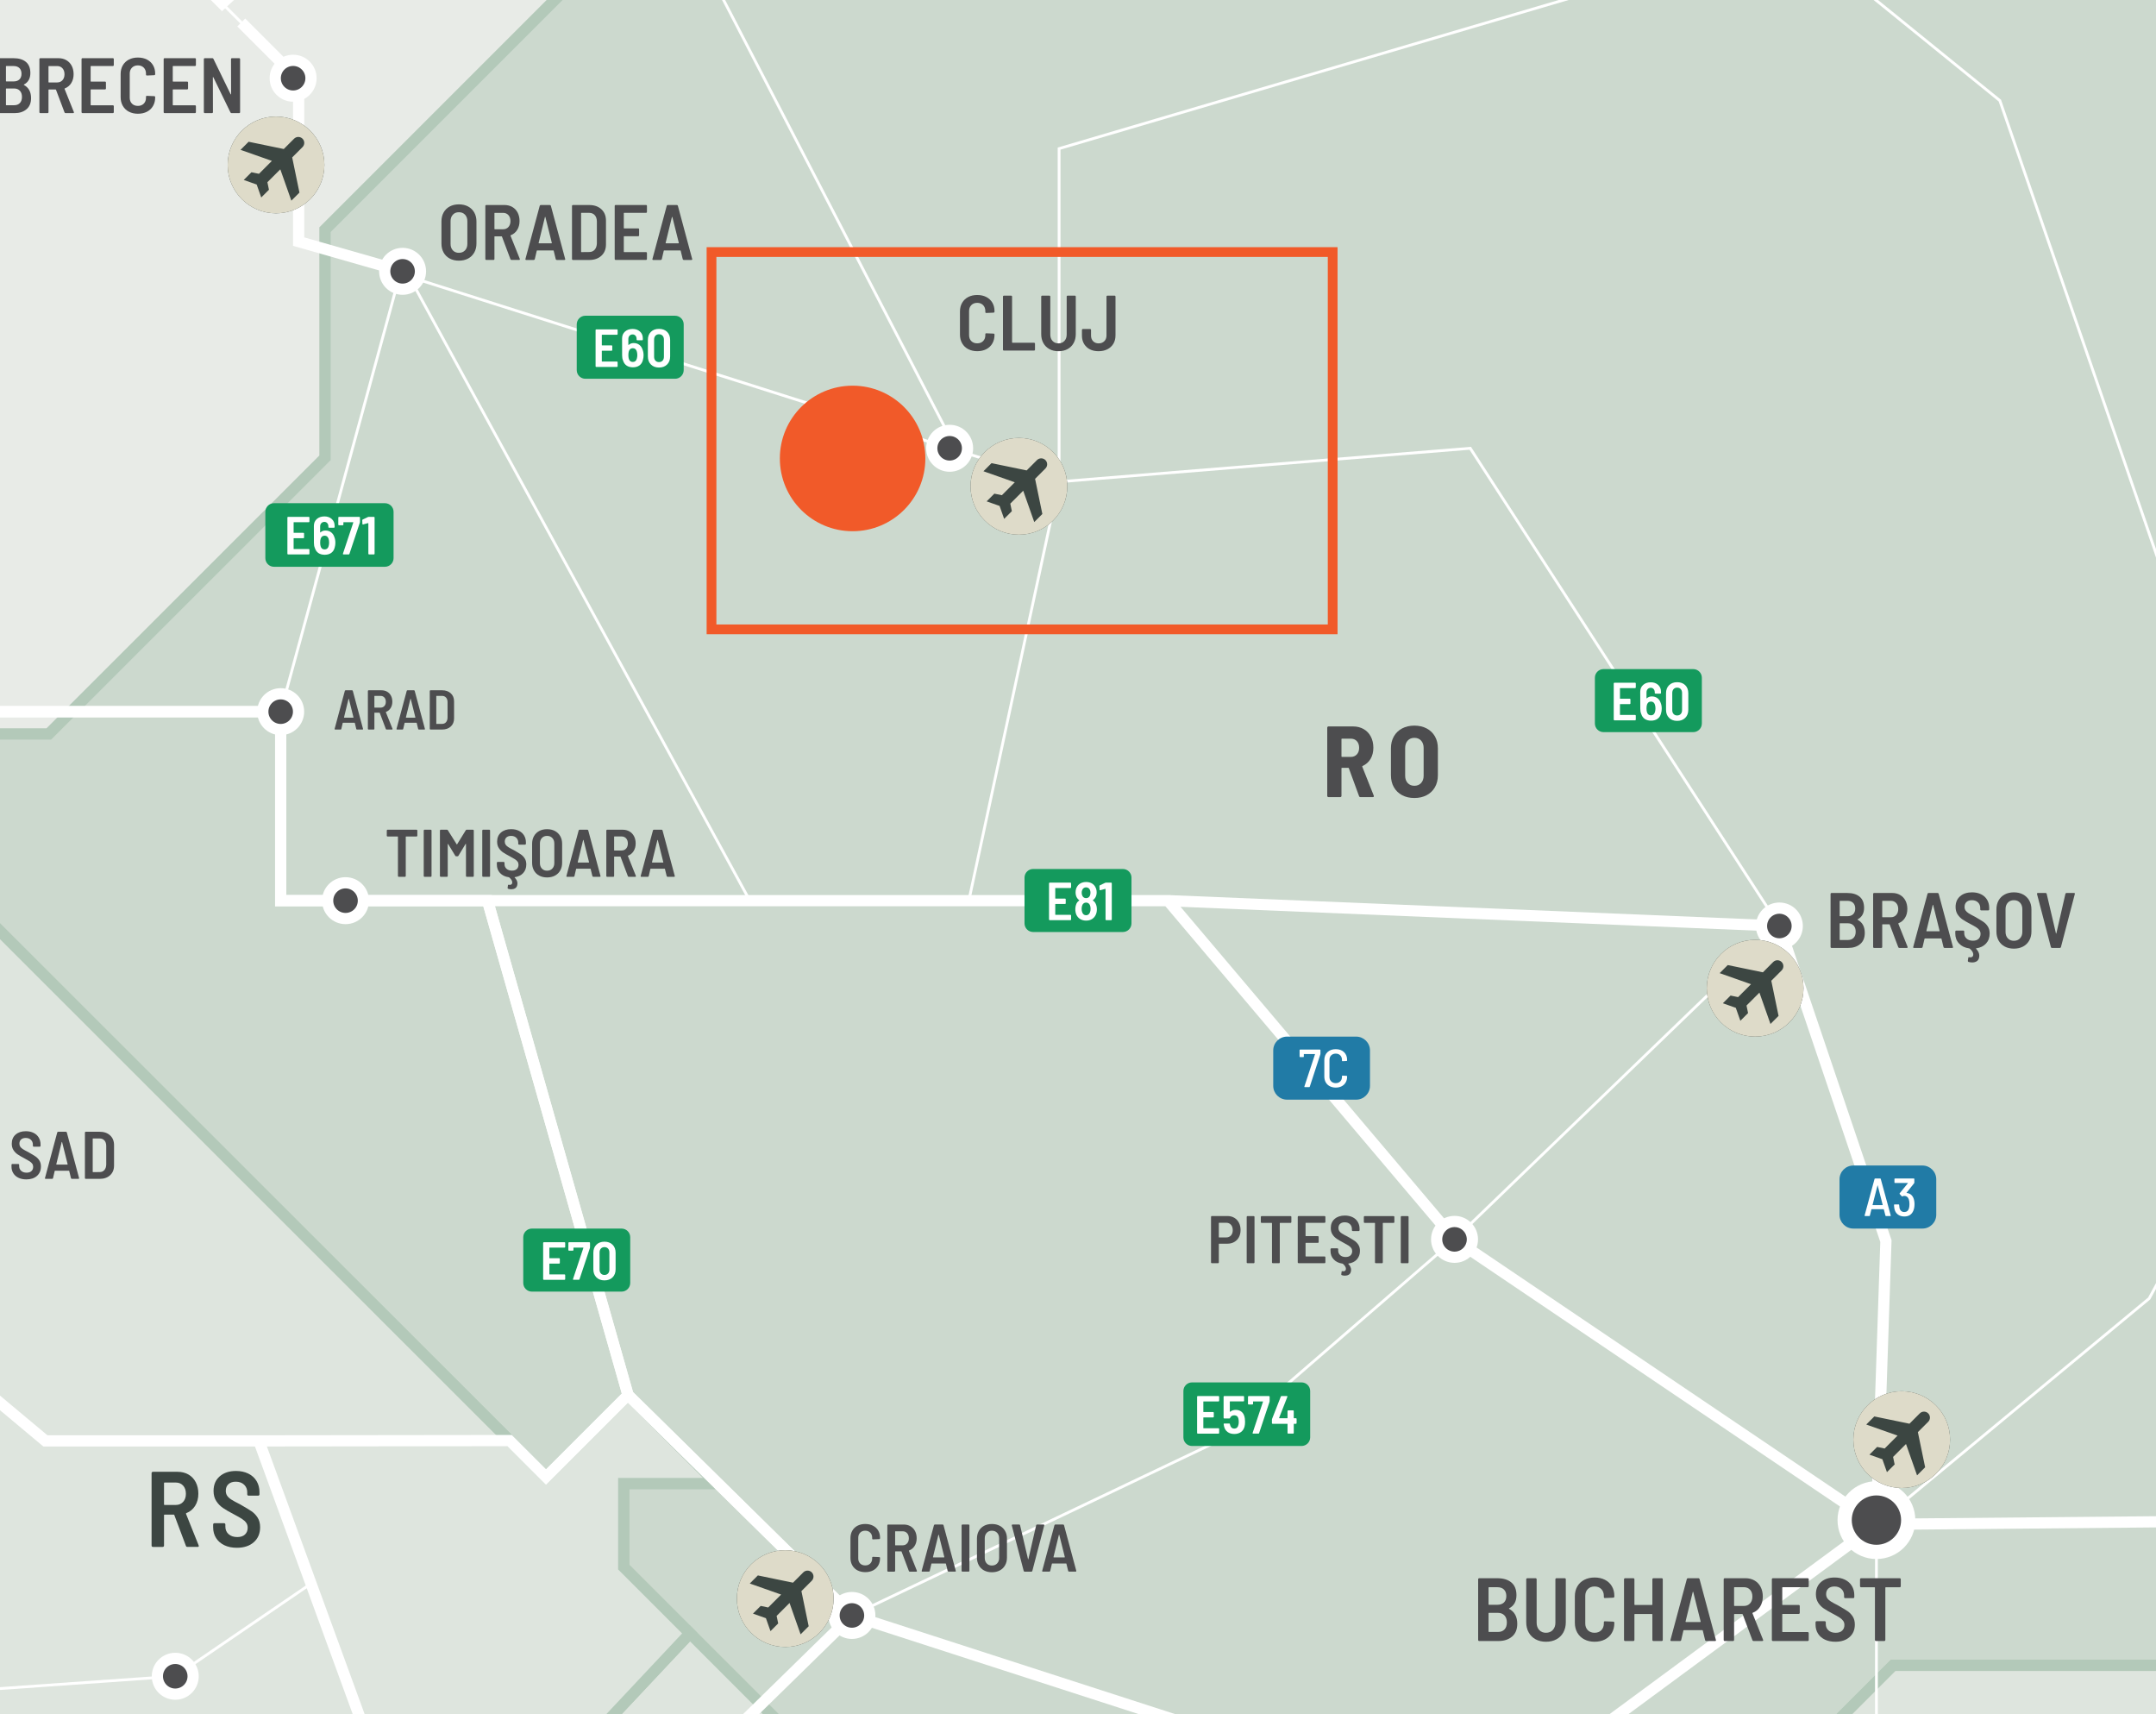 <?xml version="1.0" encoding="UTF-8"?> <svg xmlns="http://www.w3.org/2000/svg" xmlns:xlink="http://www.w3.org/1999/xlink" viewBox="0 0 221.102 175.748"><rect x="0" y="0" width="221.102" height="175.748" fill="#333333" stroke="none"/><defs><clipPath id="clippath"><rect width="221.102" height="175.748" fill="none"></rect></clipPath><clipPath id="clippath-1"><rect width="221.102" height="175.748" fill="none"></rect></clipPath><clipPath id="clippath-2"><rect width="221.102" height="175.748" fill="none"></rect></clipPath><clipPath id="clippath-5"><rect width="221.102" height="175.748" fill="none"></rect></clipPath><clipPath id="clippath-6"><rect width="221.102" height="175.748" fill="none"></rect></clipPath><clipPath id="clippath-7"><rect width="221.102" height="175.748" fill="none"></rect></clipPath><clipPath id="clippath-8"><rect width="221.102" height="175.748" fill="none"></rect></clipPath><clipPath id="clippath-9"><rect width="221.102" height="175.748" fill="none"></rect></clipPath><clipPath id="clippath-11"><rect width="221.102" height="175.748" fill="none"></rect></clipPath><clipPath id="clippath-12"><rect width="221.102" height="175.748" fill="none"></rect></clipPath><clipPath id="clippath-13"><rect width="221.102" height="175.748" fill="none"></rect></clipPath><clipPath id="clippath-14"><rect width="221.102" height="175.748" fill="none"></rect></clipPath><clipPath id="clippath-17"><rect width="221.102" height="175.748" fill="none"></rect></clipPath><clipPath id="clippath-25"><rect width="221.102" height="175.748" fill="none"></rect></clipPath><clipPath id="clippath-27"><rect width="221.102" height="175.748" fill="none"></rect></clipPath><clipPath id="clippath-28"><rect width="221.102" height="175.748" fill="none"></rect></clipPath><clipPath id="clippath-29"><rect width="221.102" height="175.748" fill="none"></rect></clipPath><clipPath id="clippath-31"><rect width="221.102" height="175.748" fill="none"></rect></clipPath><clipPath id="clippath-36"><rect width="221.102" height="175.748" fill="none"></rect></clipPath><clipPath id="clippath-37"><rect width="221.102" height="175.748" fill="none"></rect></clipPath><clipPath id="clippath-38"><rect width="221.102" height="175.748" fill="none"></rect></clipPath><clipPath id="clippath-39"><rect width="221.102" height="175.748" fill="none"></rect></clipPath><clipPath id="clippath-40"><rect width="221.102" height="175.748" fill="none"></rect></clipPath><clipPath id="clippath-41"><rect width="221.102" height="175.748" fill="none"></rect></clipPath><clipPath id="clippath-42"><rect width="221.102" height="175.748" fill="none"></rect></clipPath><clipPath id="clippath-43"><rect width="221.102" height="175.748" fill="none"></rect></clipPath><clipPath id="clippath-44"><rect width="221.102" height="175.748" fill="none"></rect></clipPath></defs><g><g id="Layer_2" data-name="Layer 2"><g id="Layer_1-2" data-name="Layer 1"><g clip-path="url(#clippath)"><rect width="221.102" height="175.748" fill="#d1d3d4"></rect><g clip-path="url(#clippath-1)"><polygon points="259.582 105.121 259.582 30.831 226.624 -2.127 226.624 -17.284 210.586 -33.322 205.089 -33.322 205.089 -44.333 261.193 -44.333 295.355 -10.17 295.355 6.402 308.868 19.914 308.868 33.427 321.105 45.664 321.105 53.312 330.794 63 295.867 63 295.867 52.803 284.648 64.02 284.648 83.396 263.174 105.121 259.582 105.121" fill="#eff1ee"></polygon><polygon points="259.582 105.121 259.582 30.831 226.624 -2.127 226.624 -17.284 210.586 -33.322 205.089 -33.322 205.089 -44.333 261.193 -44.333 295.355 -10.17 295.355 6.402 308.868 19.914 308.868 33.427 321.105 45.664 321.105 53.312 330.794 63 295.867 63 295.867 52.803 284.648 64.02 284.648 83.396 263.174 105.121 259.582 105.121" fill="none" stroke="#cbd5cc" stroke-miterlimit="10" stroke-width="1.15"></polygon></g><g clip-path="url(#clippath-2)"><path d="M304.946,107.969l-1.623-1.623h-6.179l-15.428,15.429h-7.721l-14.414-14.413v-2.242h3.592l21.474-21.724v-19.375l11.219-11.219v10.198h34.927l-9.687-9.688v-7.648l-12.238-12.238v-13.511l-13.512-13.513V-10.169l-34.163-34.164h-56.105v11.011l-15.344,15.344h-24.38l-13.098,13.099-15.297-15.298h-55.769v-3.346h-9.338l-19.154-19.152,7.009-7.008v-27.029h11.475v-19.694l48.632-48.631v-32.506l-11.855-11.855v-18.867l17.591-17.591h76.485l6.629,6.628h17.336v10.963h14.277l5.226,5.227,13.512-13.513,9.562,9.562h6.117l5.738,5.736,11.854-11.856h4.845v16.572l13.002-13.002h3.824v4.844h13.512l14.277,14.277v-28.555l18.357-18.356h22.944l5.132,5.131h3.665l10.341-10.342v-7.663h8.397l7.839,7.839,11.187-11.186s2.581,3.538,3.537,3.538h18.165l9.943,9.943v9.178l9.369,9.369v6.119h-11.855l9.466,9.465v17.496h26.482l9.847,9.847v26.291l11.234,11.235,5.211-5.211h12.524l13.145,13.146,8.941-8.939h10.229l7.792-7.793,9.513,9.513s-.288,14.628,0,14.628h7.935l8.03,8.031v-9.943h7.266v6.119h9.37l9.751,9.752,7.362-7.362,20.842,20.842,6.597-6.597,5.354,5.354-6.023,6.023,8.7,8.7-11.568,11.568h-8.701l13.338,13.337h-9.513l-4.949,4.948v6.86h8.582V-11.189h-35.374l-17.687,17.687v19.025h-24.188l-19.599,19.598h-14.629l-4.923,4.925h-19.551l-35.446,35.445v8.486l9.883,9.883v8.281l8.957,8.958,16.319-16.319,7.265,7.266h18.453v15.583h-38.243l-13.48,13.481h-16.157l-19.838,19.838h-9.418l-9.393-9.393,6.43-6.43v-25.909h-13.29l-6.787-6.787h-17.879l22.802-22.802h18.117v-12.477h-47.611l-13.194-13.194,10.708-10.707h-38.242l-54.593,54.72Z" fill="#eff1ee"></path><path d="M304.946,107.969l-1.623-1.623h-6.179l-15.428,15.429h-7.721l-14.414-14.413v-2.242h3.592l21.474-21.724v-19.375l11.219-11.219v10.198h34.927l-9.687-9.688v-7.648l-12.238-12.238v-13.511l-13.512-13.513V-10.169l-34.163-34.164h-56.105v11.011l-15.344,15.344h-24.38l-13.098,13.099-15.297-15.298h-55.769v-3.346h-9.338l-19.154-19.152,7.009-7.008v-27.029h11.475v-19.694l48.632-48.631v-32.506l-11.855-11.855v-18.867l17.591-17.591h76.485l6.629,6.628h17.336v10.963h14.277l5.226,5.227,13.512-13.513,9.562,9.562h6.117l5.738,5.736,11.854-11.856h4.845v16.572l13.002-13.002h3.824v4.844h13.512l14.277,14.277v-28.555l18.357-18.356h22.944l5.132,5.131h3.665l10.341-10.342v-7.663h8.397l7.839,7.839,11.187-11.186s2.581,3.538,3.537,3.538h18.165l9.943,9.943v9.178l9.369,9.369v6.119h-11.855l9.466,9.465v17.496h26.482l9.847,9.847v26.291l11.234,11.235,5.211-5.211h12.524l13.145,13.146,8.941-8.939h10.229l7.792-7.793,9.513,9.513s-.288,14.628,0,14.628h7.935l8.03,8.031v-9.943h7.266v6.119h9.37l9.751,9.752,7.362-7.362,20.842,20.842,6.597-6.597,5.354,5.354-6.023,6.023,8.7,8.7-11.568,11.568h-8.701l13.338,13.337h-9.513l-4.949,4.948v6.86h8.582V-11.189h-35.374l-17.687,17.687v19.025h-24.188l-19.599,19.598h-14.629l-4.923,4.925h-19.551l-35.446,35.445v8.486l9.883,9.883v8.281l8.957,8.958,16.319-16.319,7.265,7.266h18.453v15.583h-38.243l-13.48,13.481h-16.157l-19.838,19.838h-9.418l-9.393-9.393,6.43-6.43v-25.909h-13.29l-6.787-6.787h-17.879l22.802-22.802h18.117v-12.477h-47.611l-13.194-13.194,10.708-10.707h-38.242l-54.593,54.72Z" fill="none" stroke="#cbd5cc" stroke-miterlimit="10" stroke-width="1.15"></path></g><polygon points="0 0 0 75.257 5.002 75.257 33.333 46.939 33.333 23.547 56.88 0 0 0" fill="#e8ebe7"></polygon><g clip-path="url(#clippath-5)"><polygon points="-97.025 -2.127 -80.573 -2.127 -60.985 -21.714 -45.091 -21.714 -35.842 -30.965 -11.51 -30.965 5.461 -47.934 27.162 -47.934 38.604 -36.494 46.526 -36.494 52.709 -42.676 71.862 -23.523 81.2 -23.523 81.2 -15.779 71.894 -6.473 63.353 -6.473 33.333 23.547 33.333 46.939 5.002 75.257 -36.587 75.257 -45.621 84.305 -61.316 84.305 -71.953 94.94 -97.025 94.94 -153.957 38.034 -139.395 23.586 -139.395 11.743 -134.047 6.394 -134.047 -5.469 -125.015 -5.469 -112.026 -18.298 -97.025 -2.127" fill="none" stroke="#cbd5cc" stroke-miterlimit="10" stroke-width="1.15"></polygon></g><polygon points="56.884 0 33.336 23.548 33.336 46.939 5.005 75.257 0 75.257 0 95.477 55.995 151.436 64.41 143.023 73.492 152.104 63.966 152.104 63.966 160.673 79.042 175.748 189.146 175.748 194.146 170.749 221.103 170.749 221.103 0 56.884 0" fill="#ccd9ce"></polygon><g clip-path="url(#clippath-6)"><polygon points="-11.215 75.257 5.006 75.257 33.337 46.938 33.337 23.547 63.358 -6.473 71.898 -6.473 81.204 -15.778 81.204 -20.177 136.974 -20.177 152.27 -4.879 165.369 -17.977 189.748 -17.977 205.093 -33.322 210.59 -33.322 226.628 -17.285 226.628 -2.127 259.586 30.831 259.586 107.362 273.999 121.774 281.72 121.774 297.149 106.346 303.327 106.346 314.925 117.944 273.785 159.084 273.785 189.2 245.581 189.2 227.129 170.748 194.146 170.748 167.998 196.896 126.266 196.896 114.291 184.921 88.215 184.921 63.966 160.673 63.966 152.105 73.492 152.105 64.409 143.022 55.996 151.435 -20.233 75.257 -11.215 75.257" fill="none" stroke="#b3c9b9" stroke-miterlimit="10" stroke-width="1.15"></polygon></g><path d="M194.141,170.748l-5,5h31.961v-5h-26.961ZM62.967,175.748h16.07l-8.286-8.286-7.784,8.286Z" fill="#dee5de"></path><g clip-path="url(#clippath-7)"><polygon points="70.751 167.461 88.211 184.921 114.288 184.921 126.261 196.895 167.994 196.895 194.141 170.748 227.126 170.748 245.577 189.199 273.781 189.199 273.781 206.217 250.358 206.217 250.358 237.194 236.017 251.534 254.565 270.081 206.954 270.081 189.074 287.96 189.074 303.352 158.003 303.352 154.084 299.433 80.754 299.433 80.754 276.391 60.39 256.027 64.31 252.108 64.31 232.222 81.423 215.109 60.39 194.075 60.39 178.492 70.751 167.461" fill="none" stroke="#b3c9b9" stroke-miterlimit="10" stroke-width="1.15"></polygon></g><polygon points="0 175.748 62.967 175.748 70.751 167.461 63.962 160.674 63.962 152.105 73.488 152.105 64.405 143.022 55.992 151.435 0 95.482 0 175.748" fill="#dee5de"></polygon><g clip-path="url(#clippath-8)"><polygon points="-58.894 84.304 -45.621 84.304 -36.586 75.257 -20.238 75.257 55.992 151.435 64.406 143.022 73.488 152.105 63.963 152.105 63.963 160.673 70.751 167.46 60.39 178.491 60.39 194.075 81.423 215.108 64.31 232.222 64.31 252.107 60.39 256.028 26.003 256.028 -1.833 283.865 -1.833 265.429 -19.975 247.288 -19.975 235.406 -13.386 235.406 -45.603 203.189 -45.603 195.828 -35.694 195.828 -35.694 190.347 -47.485 178.556 -34.419 178.556 -46.051 166.923 -46.051 136.042 -54.178 136.042 -54.178 121.001 -38.371 121.001 -58.766 100.605 -58.894 84.304" fill="none" stroke="#b3c9b9" stroke-miterlimit="10" stroke-width="1.15"></polygon><polyline points="170.194 -45.353 170.194 -17.978 205.088 10.313 236.972 102.741 263.13 119.535 281.259 55.632" fill="none" stroke="#fff" stroke-miterlimit="10" stroke-width=".288"></polyline><polyline points="192.432 156.288 220.401 133.131 236.973 102.741" fill="none" stroke="#fff" stroke-miterlimit="10" stroke-width=".288"></polyline><polyline points="271.587 165.867 240.287 155.852 192.433 156.289" fill="none" stroke="#fff" stroke-miterlimit="10" stroke-width=".288"></polyline><polyline points="161.145 260.681 239.784 244.173 247.585 236.421 247.585 203.446 270.654 203.446 270.654 165.585" fill="none" stroke="#fff" stroke-miterlimit="10" stroke-width=".288"></polyline><polyline points="-49.265 4.173 -26.89 72.965 -26.89 117.756 -18.133 117.756 -5.862 138.932 4.655 147.729 26.548 147.729 47.734 205.725 93.437 226.844 101.187 224.713" fill="none" stroke="#fff" stroke-miterlimit="10" stroke-width=".288"></polyline><polyline points="-12.018 173.966 -7.778 196.849 21.018 238.697 28.702 267.023 74.034 329.443" fill="none" stroke="#fff" stroke-miterlimit="10" stroke-width=".288"></polyline><polyline points="-181.025 14.524 -126.67 -17.137 -111.815 -28.99 -96.826 -40.413 -62.463 -76.711 25.487 -76.711 25.487 -61.771" fill="none" stroke="#fff" stroke-miterlimit="10" stroke-width=".288"></polyline><polyline points="-49.265 4.173 -19.822 -7.011 15.423 -7.011 15.423 -32.443 25.487 -61.77" fill="none" stroke="#fff" stroke-miterlimit="10" stroke-width=".288"></polyline><polyline points="15.423 -7.012 22.783 .348 30.628 8.193 30.628 24.772 97.389 45.96 108.612 49.392 99.354 92.342" fill="none" stroke="#fff" stroke-miterlimit="10" stroke-width=".288"></polyline><polyline points="98.43 46.789 65.934 -15.979 53.568 -28.346" fill="none" stroke="#fff" stroke-miterlimit="10" stroke-width=".288"></polyline><polyline points="192.432 156.288 149.164 127.069 119.78 92.342 28.785 92.342 28.785 72.965 -26.889 72.965" fill="none" stroke="#fff" stroke-miterlimit="10" stroke-width=".288"></polyline></g><polyline points="28.785 72.965 41.285 27.131 76.895 92.343" fill="none" stroke="#fff" stroke-miterlimit="10" stroke-width=".288"></polyline><g clip-path="url(#clippath-9)"><polyline points="108.612 49.393 108.612 15.236 183.841 -6.913" fill="none" stroke="#fff" stroke-miterlimit="10" stroke-width=".288"></polyline></g><polyline points="149.164 127.069 125.688 147.387 87.365 165.627 73.487 152.105 64.404 143.022 55.991 151.435 52.252 147.695 24.591 147.695" fill="none" stroke="#fff" stroke-miterlimit="10" stroke-width=".288"></polyline><polyline points="192.432 156.288 193.405 127.245 182.478 94.94 119.78 92.342" fill="none" stroke="#fff" stroke-miterlimit="10" stroke-width=".288"></polyline><line x1="49.997" y1="92.343" x2="64.405" y2="143.022" fill="none" stroke="#fff" stroke-miterlimit="10" stroke-width=".288"></line><g clip-path="url(#clippath-11)"><polyline points="87.366 165.628 151.582 186.396 192.432 156.289" fill="none" stroke="#fff" stroke-miterlimit="10" stroke-width=".288"></polyline><polyline points="87.366 165.628 67.827 184.74 67.827 192.083 101.188 224.714 111.967 218.084 117.758 207.175 168.711 207.747 192.432 183.629 192.432 156.289" fill="none" stroke="#fff" stroke-miterlimit="10" stroke-width=".288"></polyline></g><line x1="149.164" y1="127.069" x2="182.477" y2="94.94" fill="none" stroke="#fff" stroke-miterlimit="10" stroke-width=".288"></line><polyline points="108.612 49.393 150.777 45.961 182.478 94.941" fill="none" stroke="#fff" stroke-miterlimit="10" stroke-width=".288"></polyline><g clip-path="url(#clippath-12)"><polyline points="-49.265 4.173 -19.822 -7.011 15.423 -7.011 22.782 .349 71.161 -44.938" fill="none" stroke="#fff" stroke-miterlimit="10" stroke-width="1.15"></polyline></g><polyline points="24.741 2.306 30.629 8.194 30.629 24.772 41.285 27.818" fill="none" stroke="#fff" stroke-miterlimit="10" stroke-width="1.15"></polyline><g clip-path="url(#clippath-13)"><polyline points="-446.744 -58.188 -429.244 -52.263 -426.622 -60.423 -421.932 -67.183 -409.209 -64.493 -398.468 -61.167 -361.156 -43.819 -334.571 -45.383 -307.05 -33 -246.597 -36.908 -242.619 -33 -219.782 -27.094 -210.215 -26.229 -141.973 -25.698 -126.67 -17.136 -112.025 -8.311 -89.694 8.748 -49.265 4.173 -26.889 72.965 28.784 72.965 28.784 92.342 99.353 92.342 119.779 92.342 149.164 127.069 192.432 156.288 193.405 127.245 182.478 94.94 119.779 92.342" fill="none" stroke="#fff" stroke-miterlimit="10" stroke-width="1.15"></polyline><polyline points="-26.89 72.965 -26.89 117.756 -18.134 117.756 -5.862 138.933 4.655 147.729 26.548 147.729 52.252 147.697 55.992 151.435 64.405 143.022 87.366 165.627 151.581 186.395 192.431 156.288 240.287 155.852 271.587 165.868" fill="none" stroke="#fff" stroke-miterlimit="10" stroke-width="1.15"></polyline></g><line x1="64.405" y1="143.022" x2="49.997" y2="92.343" fill="none" stroke="#fff" stroke-miterlimit="10" stroke-width="1.15"></line><g clip-path="url(#clippath-14)"><polyline points="-401.368 -299.245 -375.694 -284.17 -370.569 -248.888 -339.618 -243.068 -314.211 -247.4 -298.375 -195.691 -254.284 -175.612 -240.099 -178.227 -220.103 -155.97 -208.783 -132.251 -147.864 -78.322 -124.054 -53.136 -111.814 -28.989 -112.024 -8.311 -89.695 8.748 -49.264 4.173 -26.89 72.965 28.785 72.965 28.785 92.343 49.997 92.343 64.405 143.022 87.366 165.628 67.827 184.74 67.827 192.083 101.188 224.713 93.437 226.844 83.736 278.144 83.736 303.353 74.035 329.443 61.45 334.703 61.45 355.122 73.135 366.807" fill="none" stroke="#fff" stroke-miterlimit="10" stroke-width="1.15"></polyline><line x1="26.548" y1="147.729" x2="47.735" y2="205.726" fill="none" stroke="#fff" stroke-miterlimit="10" stroke-width="1.15"></line><polyline points="31.803 162.43 17.972 171.863 -12.018 173.966 -89.392 175.465" fill="none" stroke="#fff" stroke-miterlimit="10" stroke-width=".288"></polyline></g><g><path d="M139.372,81.62l-1.045-2.856c-.014-.027-.031-.042-.052-.042h-.652c-.034,0-.052.018-.052.052v2.826c0,.034-.012.063-.036.088s-.054.036-.088.036h-1.211c-.034,0-.063-.012-.088-.036s-.036-.054-.036-.088v-6.997c0-.034.012-.063.036-.088.024-.023.054-.036.088-.036h2.525c.407,0,.77.092,1.087.274s.562.439.734.771c.173.331.259.71.259,1.138,0,.442-.097.825-.289,1.149-.193.324-.466.565-.818.725-.034.014-.045.038-.03.072l1.18,2.971c.007.014.01.03.01.052,0,.062-.037.093-.113.093h-1.263c-.076,0-.124-.034-.146-.104ZM137.571,75.783v1.77c0,.034.018.052.052.052h.9c.256,0,.463-.085.621-.254.159-.169.238-.395.238-.678,0-.29-.079-.52-.238-.688-.158-.169-.365-.253-.621-.253h-.9c-.034,0-.052.017-.052.052Z" fill="#4d4d4f"></path><path d="M143.787,81.527c-.362-.193-.644-.466-.844-.818-.2-.352-.3-.762-.3-1.231v-2.753c0-.462.1-.869.3-1.222.2-.352.481-.624.844-.817s.781-.29,1.258-.29.896.097,1.263.29c.365.193.648.466.849.817.2.353.3.76.3,1.222v2.753c0,.47-.1.88-.3,1.231-.2.353-.483.625-.849.818-.366.193-.787.289-1.263.289s-.896-.096-1.258-.289ZM145.738,80.28c.172-.19.259-.437.259-.74v-2.856c0-.311-.087-.561-.259-.751-.173-.189-.404-.284-.693-.284-.283,0-.511.095-.684.284-.173.19-.259.44-.259.751v2.856c0,.304.086.55.259.74.173.189.4.284.684.284.289,0,.521-.095.693-.284Z" fill="#4d4d4f"></path></g><g><path d="M42.774,85.092c.016.016.024.035.024.059v.531c0,.023-.009.043-.024.059-.017.017-.036.024-.059.024h-1.069c-.023,0-.035.012-.035.034v4.016c0,.023-.008.043-.023.059-.017.017-.036.024-.06.024h-.635c-.022,0-.042-.008-.059-.024-.016-.016-.023-.035-.023-.059v-4.016c0-.022-.012-.034-.035-.034h-1.027c-.023,0-.043-.008-.059-.024-.017-.016-.024-.035-.024-.059v-.531c0-.023.008-.043.024-.059.016-.017.035-.024.059-.024h2.967c.022,0,.042.008.059.024Z" fill="#4d4d4f"></path><path d="M43.478,89.874c-.017-.016-.024-.035-.024-.059v-4.664c0-.023.008-.043.024-.059.016-.017.035-.024.059-.024h.635c.022,0,.042.008.059.024.016.016.024.035.024.059v4.664c0,.023-.009.043-.024.059-.017.017-.036.024-.059.024h-.635c-.023,0-.043-.008-.059-.024Z" fill="#4d4d4f"></path><path d="M47.862,85.068h.643c.022,0,.042.008.059.024.016.016.023.035.023.059v4.664c0,.023-.008.043-.023.059-.017.017-.036.024-.059.024h-.636c-.022,0-.042-.008-.059-.024-.016-.016-.023-.035-.023-.059v-3.271c0-.019-.005-.028-.014-.031-.01-.002-.019.004-.028.018l-.731,1.207c-.019.037-.051.056-.097.056h-.131c-.046,0-.078-.019-.097-.056l-.731-1.2c-.009-.014-.019-.02-.027-.018-.009.003-.014.013-.014.031v3.264c0,.023-.008.043-.024.059-.016.017-.035.024-.059.024h-.635c-.023,0-.043-.008-.059-.024-.017-.016-.024-.035-.024-.059v-4.664c0-.023.008-.043.024-.059.016-.017.035-.024.059-.024h.635c.046,0,.078.019.097.056l.904,1.441c.014.028.027.028.041,0l.891-1.441c.018-.037.05-.056.096-.056Z" fill="#4d4d4f"></path><path d="M49.481,89.874c-.017-.016-.024-.035-.024-.059v-4.664c0-.023.008-.043.024-.059.016-.017.035-.024.059-.024h.635c.022,0,.042.008.059.024.016.016.024.035.024.059v4.664c0,.023-.009.043-.024.059-.017.017-.036.024-.059.024h-.635c-.023,0-.043-.008-.059-.024Z" fill="#4d4d4f"></path></g><path d="M53.659,89.508c-.212.232-.499.374-.862.424-.032.005-.037.019-.014.042.188.193.282.396.282.606,0,.061-.007.118-.021.173-.037.152-.11.26-.221.324s-.239.097-.387.097c-.11,0-.218-.016-.324-.048-.041-.014-.06-.046-.055-.097l.034-.256c.005-.055.037-.075.097-.062.046.009.076.014.09.014.078,0,.14-.022.187-.065.046-.044.068-.107.068-.19,0-.165-.105-.338-.317-.517-.019-.01-.032-.015-.041-.015-.373-.05-.67-.192-.891-.428-.221-.234-.331-.526-.331-.876v-.18c0-.022.008-.042.024-.059.016-.016.035-.023.059-.023h.621c.022,0,.042.008.059.023.016.017.024.036.024.059v.139c0,.197.068.358.207.482.138.124.324.187.559.187.216,0,.382-.056.497-.166.114-.11.172-.255.172-.435,0-.124-.032-.23-.097-.32s-.155-.173-.272-.249c-.117-.075-.298-.178-.541-.307-.281-.147-.507-.278-.677-.394-.17-.114-.313-.262-.431-.441s-.176-.397-.176-.655c0-.396.132-.709.396-.938.265-.23.612-.345,1.045-.345.299,0,.563.056.794.169.229.112.407.272.531.479s.187.443.187.71v.146c0,.022-.009.042-.024.059-.017.016-.036.024-.059.024h-.621c-.023,0-.043-.009-.059-.024-.017-.017-.024-.036-.024-.059v-.131c0-.198-.066-.361-.2-.49-.133-.129-.312-.193-.538-.193-.197,0-.354.052-.469.155-.115.104-.173.247-.173.432,0,.124.03.229.09.317.06.087.15.17.272.248s.307.18.556.304c.331.188.574.336.731.441.156.106.288.243.396.411s.162.373.162.617c0,.354-.105.647-.317.88Z" fill="#4d4d4f"></path><g><path d="M55.297,89.774c-.232-.124-.412-.301-.538-.528-.127-.228-.19-.49-.19-.79v-1.945c0-.295.063-.556.19-.783.126-.228.306-.403.538-.528.232-.124.5-.186.804-.186.309,0,.578.062.811.186.232.125.413.301.542.528s.193.488.193.783v1.945c0,.3-.064.562-.193.79s-.31.404-.542.528-.502.187-.811.187c-.304,0-.571-.062-.804-.187ZM56.643,89.052c.136-.145.203-.332.203-.562v-2.001c0-.235-.067-.425-.203-.569-.136-.146-.316-.218-.542-.218-.221,0-.397.072-.531.218-.134.145-.2.334-.2.569v2.001c0,.229.066.417.2.562.134.146.311.218.531.218.226,0,.406-.072.542-.218Z" fill="#4d4d4f"></path><path d="M60.752,89.829l-.18-.738c-.004-.018-.016-.027-.034-.027h-1.421c-.019,0-.03.01-.035.027l-.172.738c-.015.046-.047.069-.097.069h-.656c-.06,0-.082-.03-.068-.09l1.256-4.671c.014-.046.046-.069.097-.069h.786c.051,0,.083.023.097.069l1.256,4.671.007.027c0,.042-.025.062-.076.062h-.662c-.051,0-.083-.023-.097-.069ZM59.255,88.425c.009.008.019.011.027.011h1.09c.01,0,.019-.003.028-.011.009-.007.011-.017.007-.03l-.566-2.264c-.004-.014-.011-.021-.021-.021-.009,0-.016.007-.021.021l-.552,2.264c-.005.014-.003.023.007.03Z" fill="#4d4d4f"></path><path d="M64.387,89.829l-.745-1.979c-.009-.019-.021-.028-.034-.028h-.594c-.022,0-.034.012-.034.035v1.959c0,.023-.008.043-.024.059-.016.017-.035.024-.059.024h-.635c-.022,0-.042-.008-.059-.024-.016-.016-.024-.035-.024-.059v-4.664c0-.023.009-.043.024-.059.017-.017.036-.024.059-.024h1.594c.263,0,.495.059.697.176s.358.283.469.497c.111.214.166.459.166.734,0,.3-.069.56-.207.78s-.326.377-.565.469c-.023.01-.03.025-.021.049l.813,2.028c.005.01.007.023.007.041,0,.037-.022.056-.068.056h-.663c-.051,0-.082-.023-.097-.069ZM62.98,85.793v1.373c0,.023.012.034.034.034h.725c.193,0,.35-.065.47-.196.119-.131.179-.305.179-.521,0-.222-.06-.397-.179-.528-.12-.131-.276-.196-.47-.196h-.725c-.022,0-.034.011-.034.034Z" fill="#4d4d4f"></path><path d="M68.37,89.829l-.18-.738c-.005-.018-.017-.027-.034-.027h-1.422c-.019,0-.03.01-.034.027l-.173.738c-.014.046-.046.069-.097.069h-.655c-.06,0-.083-.03-.069-.09l1.256-4.671c.014-.046.046-.069.097-.069h.787c.05,0,.082.023.097.069l1.255,4.671.008.027c0,.042-.025.062-.076.062h-.663c-.05,0-.082-.023-.096-.069ZM66.872,88.425c.01.008.019.011.028.011h1.09c.009,0,.019-.003.027-.011.01-.007.012-.017.007-.03l-.565-2.264c-.005-.014-.012-.021-.021-.021-.01,0-.017.007-.021.021l-.553,2.264c-.004.014-.002.023.007.03Z" fill="#4d4d4f"></path></g><g><path d="M36.537,74.741l-.149-.615c-.004-.016-.014-.022-.029-.022h-1.185c-.015,0-.024.007-.028.022l-.144.615c-.012.038-.038.058-.081.058h-.546c-.05,0-.069-.024-.058-.075l1.047-3.893c.012-.038.038-.058.08-.058h.655c.043,0,.069.02.081.058l1.047,3.893.005.023c0,.034-.021.052-.062.052h-.553c-.042,0-.068-.02-.08-.058ZM35.289,73.571c.008.006.016.009.023.009h.908c.008,0,.016-.003.023-.009.007-.006.009-.015.006-.026l-.472-1.886c-.004-.012-.01-.018-.018-.018s-.014.006-.018.018l-.46,1.886c-.004.012-.002.021.006.026Z" fill="#4d4d4f"></path><path d="M39.567,74.741l-.621-1.65c-.008-.015-.018-.022-.029-.022h-.494c-.02,0-.028.01-.028.028v1.633c0,.02-.007.036-.021.049-.014.014-.029.021-.049.021h-.529c-.019,0-.035-.007-.049-.021-.014-.013-.02-.029-.02-.049v-3.887c0-.02.006-.035.02-.049s.03-.021.049-.021h1.328c.219,0,.412.049.581.147.169.098.299.235.391.413.093.179.139.383.139.613,0,.249-.058.465-.173.649-.115.184-.272.314-.472.391-.019.008-.024.021-.017.04l.678,1.691c.004.007.006.019.006.034,0,.03-.019.046-.058.046h-.552c-.042,0-.068-.02-.08-.058ZM38.394,71.378v1.144c0,.02.009.029.028.029h.604c.161,0,.292-.055.392-.164s.149-.254.149-.435c0-.184-.05-.33-.149-.439s-.23-.164-.392-.164h-.604c-.02,0-.028.01-.028.029Z" fill="#4d4d4f"></path><path d="M42.884,74.741l-.149-.615c-.004-.016-.014-.022-.029-.022h-1.185c-.015,0-.024.007-.028.022l-.144.615c-.012.038-.038.058-.081.058h-.546c-.05,0-.069-.024-.058-.075l1.047-3.893c.012-.038.038-.058.08-.058h.655c.043,0,.069.02.081.058l1.047,3.893.005.023c0,.034-.021.052-.062.052h-.553c-.042,0-.068-.02-.08-.058ZM41.636,73.571c.008.006.016.009.023.009h.908c.008,0,.016-.003.023-.009.007-.006.009-.015.006-.026l-.472-1.886c-.004-.012-.01-.018-.018-.018s-.014.006-.018.018l-.46,1.886c-.004.012-.002.021.006.026Z" fill="#4d4d4f"></path><path d="M44.095,74.778c-.014-.013-.021-.029-.021-.049v-3.887c0-.02.007-.035.021-.049.013-.014.029-.021.049-.021h1.19c.371,0,.67.104.894.311.225.207.337.483.337.828v1.748c0,.345-.112.621-.337.828-.224.207-.522.311-.894.311h-1.19c-.02,0-.036-.007-.049-.021ZM44.771,74.223l.568-.006c.165,0,.298-.057.397-.169.1-.113.153-.268.161-.463v-1.599c0-.195-.051-.351-.152-.466-.103-.115-.237-.173-.406-.173h-.568c-.02,0-.029.01-.029.029v2.817c0,.019.01.028.029.028Z" fill="#4d4d4f"></path></g><g clip-path="url(#clippath-25)"><g><path d="M2.715,11.202c-.314.266-.723.398-1.228.398H-.227c-.027,0-.05-.01-.068-.028-.019-.019-.028-.041-.028-.068v-5.441c0-.027.009-.05.028-.068.019-.02.042-.028.068-.028h1.618c.542,0,.964.127,1.268.382s.455.635.455,1.14c0,.553-.217.944-.652,1.175-.027.017-.029.032-.008.049.488.263.732.711.732,1.344,0,.499-.157.882-.471,1.147ZM.61,6.81v1.498c0,.026.013.04.04.04h.749c.252,0,.45-.068.592-.205.142-.138.213-.329.213-.576,0-.252-.071-.448-.213-.588-.142-.139-.339-.209-.592-.209h-.749c-.027,0-.04.014-.04.04ZM2.039,10.562c.142-.15.213-.359.213-.628s-.073-.479-.217-.632c-.145-.153-.341-.229-.588-.229h-.797c-.027,0-.04.013-.04.04v1.634c0,.027.013.04.04.04h.805c.247,0,.441-.074.583-.225Z" fill="#4d4d4f"></path><path d="M6.615,11.52l-.87-2.311c-.011-.021-.024-.032-.04-.032h-.692c-.027,0-.04.014-.04.04v2.286c0,.027-.01.05-.028.068-.019.019-.042.028-.068.028h-.741c-.027,0-.05-.01-.068-.028-.019-.019-.028-.041-.028-.068v-5.441c0-.027.009-.05.028-.068.019-.02.042-.028.068-.028h1.859c.306,0,.577.068.813.205.236.137.419.33.548.579.128.25.193.536.193.857,0,.35-.081.652-.241.91-.161.258-.381.44-.66.547-.027.011-.035.03-.024.057l.95,2.367c.005.011.008.026.008.048,0,.043-.027.064-.081.064h-.772c-.059,0-.097-.026-.113-.08ZM4.973,6.81v1.603c0,.026.013.04.04.04h.845c.226,0,.408-.076.547-.229s.209-.355.209-.607c0-.258-.07-.463-.209-.616s-.322-.229-.547-.229h-.845c-.027,0-.04.014-.04.04Z" fill="#4d4d4f"></path><path d="M11.642,6.742c-.019.02-.042.028-.068.028h-2.238c-.027,0-.04.014-.04.04v1.514c0,.027.013.04.04.04h1.433c.026,0,.049.01.068.028.019.019.028.042.028.068v.612c0,.026-.009.05-.028.068-.019.019-.042.028-.068.028h-1.433c-.027,0-.04.013-.04.04v1.545c0,.027.013.041.04.041h2.238c.027,0,.05.009.068.028.019.019.028.041.028.068v.611c0,.027-.009.05-.028.068-.019.019-.042.028-.068.028h-3.115c-.027,0-.05-.01-.068-.028-.019-.019-.028-.041-.028-.068v-5.441c0-.027.009-.05.028-.068.019-.02.042-.028.068-.028h3.115c.027,0,.05.009.068.028.019.019.028.041.028.068v.611c0,.027-.009.05-.028.068Z" fill="#4d4d4f"></path><path d="M13.216,11.452c-.269-.143-.477-.343-.624-.601-.147-.257-.221-.555-.221-.894v-2.366c0-.338.074-.635.221-.89s.355-.452.624-.592c.268-.14.577-.209.926-.209s.657.068.926.205c.268.137.476.33.624.58.148.249.222.54.222.873v.048c0,.027-.009.052-.028.073-.019.021-.042.032-.068.032l-.749.032c-.064,0-.097-.032-.097-.097v-.097c0-.253-.077-.456-.229-.612-.153-.155-.353-.233-.6-.233-.252,0-.455.078-.608.233-.153.156-.229.359-.229.612v2.471c0,.253.077.455.229.608.153.152.355.229.608.229.247,0,.447-.077.6-.229.153-.153.229-.355.229-.608v-.104c0-.059.032-.089.097-.089l.749.032c.027,0,.05.01.068.028.019.02.028.042.028.068v.032c0,.333-.074.627-.222.882-.147.255-.355.451-.624.588-.269.137-.577.205-.926.205s-.658-.071-.926-.213Z" fill="#4d4d4f"></path><path d="M20.063,6.742c-.019.02-.042.028-.068.028h-2.238c-.027,0-.04.014-.04.04v1.514c0,.027.013.04.04.04h1.433c.026,0,.049.01.068.028.019.019.028.042.028.068v.612c0,.026-.009.05-.028.068-.019.019-.042.028-.068.028h-1.433c-.027,0-.04.013-.04.04v1.545c0,.027.013.041.04.041h2.238c.027,0,.05.009.068.028.019.019.028.041.028.068v.611c0,.027-.009.05-.028.068-.019.019-.042.028-.068.028h-3.115c-.027,0-.05-.01-.068-.028-.019-.019-.028-.041-.028-.068v-5.441c0-.027.009-.05.028-.068.019-.02.042-.028.068-.028h3.115c.027,0,.05.009.068.028.019.019.028.041.028.068v.611c0,.027-.009.05-.028.068Z" fill="#4d4d4f"></path><path d="M23.717,5.994c.019-.02.042-.028.068-.028h.741c.026,0,.049.009.068.028.019.019.028.041.028.068v5.441c0,.027-.009.05-.028.068-.019.019-.042.028-.068.028h-.781c-.048,0-.086-.024-.112-.072l-1.755-3.606c-.011-.017-.021-.022-.032-.021-.011.003-.016.015-.016.036l.008,3.566c0,.027-.009.05-.028.068-.019.019-.042.028-.068.028h-.741c-.027,0-.049-.01-.068-.028-.019-.019-.028-.041-.028-.068v-5.441c0-.027.009-.05.028-.068.019-.02.042-.028.068-.028h.773c.054,0,.091.023.113.072l1.763,3.622c.01.017.021.023.032.021s.016-.015.016-.036l-.008-3.582c0-.027.009-.05.028-.068Z" fill="#4d4d4f"></path></g></g><g><path d="M46.121,26.508c-.271-.146-.48-.351-.628-.616s-.221-.573-.221-.922v-2.27c0-.344.073-.648.221-.914s.357-.471.628-.616c.271-.145.584-.217.938-.217.359,0,.675.072.945.217.271.146.481.351.632.616s.226.57.226.914v2.27c0,.349-.075.656-.226.922s-.36.471-.632.616c-.271.145-.586.217-.945.217-.354,0-.667-.072-.938-.217ZM47.691,25.667c.158-.169.237-.388.237-.656v-2.334c0-.273-.079-.495-.237-.664s-.369-.254-.632-.254c-.258,0-.465.085-.62.254-.156.169-.233.391-.233.664v2.334c0,.269.077.487.233.656.155.169.362.254.62.254.263,0,.474-.085.632-.254Z" fill="#4d4d4f"></path><path d="M52.347,26.573l-.869-2.311c-.011-.021-.024-.032-.04-.032h-.692c-.027,0-.04.014-.04.04v2.286c0,.027-.01.05-.028.068-.02.019-.042.028-.068.028h-.741c-.026,0-.05-.01-.068-.028s-.028-.041-.028-.068v-5.441c0-.027.01-.05.028-.068.019-.02.042-.028.068-.028h1.859c.307,0,.577.068.813.205s.419.33.548.579c.128.25.192.536.192.857,0,.35-.08.652-.241.91s-.381.44-.66.547c-.026.011-.035.03-.024.057l.95,2.367c.005.011.008.026.008.048,0,.043-.026.064-.08.064h-.772c-.06,0-.097-.026-.113-.08ZM50.706,21.863v1.603c0,.026.013.04.04.04h.845c.226,0,.408-.076.548-.229s.209-.355.209-.607c0-.258-.069-.463-.209-.616s-.322-.229-.548-.229h-.845c-.027,0-.04.014-.04.04Z" fill="#4d4d4f"></path><path d="M56.993,26.573l-.21-.861c-.005-.021-.019-.032-.04-.032h-1.658c-.021,0-.035.011-.04.032l-.201.861c-.017.054-.054.08-.113.08h-.765c-.069,0-.097-.035-.08-.104l1.465-5.45c.017-.054.054-.08.113-.08h.917c.06,0,.097.026.113.08l1.465,5.45.008.032c0,.048-.029.072-.089.072h-.772c-.059,0-.097-.026-.112-.08ZM55.246,24.934c.011.008.021.012.032.012h1.271c.011,0,.021-.004.032-.012s.014-.021.009-.036l-.66-2.641c-.006-.016-.014-.024-.024-.024s-.019.009-.024.024l-.644,2.641c-.006.016-.003.028.008.036Z" fill="#4d4d4f"></path><path d="M58.687,26.625c-.02-.019-.028-.041-.028-.068v-5.441c0-.027.009-.05.028-.068.019-.02.041-.028.068-.028h1.666c.521,0,.938.145,1.252.435.313.29.471.676.471,1.159v2.447c0,.482-.157.869-.471,1.159-.314.29-.731.435-1.252.435h-1.666c-.027,0-.05-.01-.068-.028ZM59.632,25.848l.797-.009c.231,0,.416-.079.556-.237s.215-.374.226-.647v-2.238c0-.273-.071-.491-.214-.652-.142-.16-.331-.241-.567-.241h-.797c-.026,0-.04.014-.04.04v3.944c0,.027.014.041.04.041Z" fill="#4d4d4f"></path><path d="M66.318,21.795c-.019.02-.042.028-.068.028h-2.238c-.026,0-.04.014-.04.04v1.514c0,.027.014.04.04.04h1.434c.026,0,.049.01.068.028.019.019.027.042.027.068v.612c0,.026-.009.05-.027.068-.02.019-.042.028-.068.028h-1.434c-.026,0-.04.013-.04.04v1.545c0,.027.014.041.04.041h2.238c.026,0,.05.009.068.028.019.019.028.041.028.068v.611c0,.027-.01.05-.028.068s-.042.028-.068.028h-3.115c-.027,0-.05-.01-.068-.028-.02-.019-.028-.041-.028-.068v-5.441c0-.027.009-.05.028-.068.019-.02.041-.028.068-.028h3.115c.026,0,.05.009.068.028.019.019.028.041.028.068v.611c0,.027-.01.05-.028.068Z" fill="#4d4d4f"></path><path d="M70.017,26.573l-.21-.861c-.005-.021-.019-.032-.04-.032h-1.658c-.021,0-.035.011-.04.032l-.201.861c-.017.054-.054.08-.113.08h-.765c-.069,0-.097-.035-.08-.104l1.465-5.45c.017-.054.054-.08.113-.08h.917c.06,0,.097.026.113.08l1.465,5.45.008.032c0,.048-.029.072-.089.072h-.772c-.059,0-.097-.026-.112-.08ZM68.27,24.934c.011.008.021.012.032.012h1.271c.011,0,.021-.004.032-.012s.014-.021.009-.036l-.66-2.641c-.006-.016-.014-.024-.024-.024s-.019.009-.024.024l-.644,2.641c-.006.016-.003.028.008.036Z" fill="#4d4d4f"></path></g><g><path d="M99.292,35.797c-.269-.143-.477-.343-.624-.601-.147-.257-.222-.555-.222-.894v-2.366c0-.338.074-.635.222-.89s.355-.452.624-.592c.268-.14.576-.209.926-.209s.657.068.926.205c.268.137.476.33.623.58.148.249.222.54.222.873v.048c0,.027-.009.052-.028.073-.019.021-.041.032-.068.032l-.748.032c-.064,0-.097-.032-.097-.097v-.097c0-.253-.077-.456-.229-.612-.153-.155-.354-.233-.6-.233-.253,0-.455.078-.608.233-.152.156-.229.359-.229.612v2.471c0,.253.077.455.229.608.153.152.355.229.608.229.246,0,.446-.077.6-.229.152-.153.229-.355.229-.608v-.104c0-.059.032-.089.097-.089l.748.032c.027,0,.05.01.068.028.02.02.028.042.028.068v.032c0,.333-.073.627-.222.882-.147.255-.355.451-.623.588-.269.137-.577.205-.926.205s-.658-.071-.926-.213Z" fill="#4d4d4f"></path><path d="M102.885,35.917c-.019-.019-.028-.041-.028-.068v-5.441c0-.027.01-.05.028-.068.019-.02.042-.028.068-.028h.741c.026,0,.049.009.068.028.019.019.028.041.028.068v4.692c0,.027.013.041.04.041h2.214c.026,0,.049.009.068.028.019.019.028.041.028.068v.611c0,.027-.01.05-.028.068-.02.019-.042.028-.068.028h-3.092c-.026,0-.05-.01-.068-.028Z" fill="#4d4d4f"></path><path d="M107.623,35.792c-.268-.145-.476-.35-.623-.615-.148-.266-.222-.573-.222-.922v-3.848c0-.027.009-.05.028-.068.019-.02.041-.028.068-.028h.74c.027,0,.05.009.068.028.019.019.028.041.028.068v3.896c0,.269.076.486.229.652s.355.25.607.25.456-.084.612-.25c.155-.166.233-.384.233-.652v-3.896c0-.027.009-.05.028-.068.019-.02.041-.028.068-.028h.74c.027,0,.05.009.068.028.019.019.028.041.028.068v3.848c0,.349-.073.656-.222.922-.147.266-.355.471-.623.615-.269.146-.58.218-.935.218-.349,0-.657-.072-.926-.218Z" fill="#4d4d4f"></path><path d="M111.422,35.567c-.312-.296-.467-.688-.467-1.176v-.563c0-.026.01-.05.028-.068s.041-.028.068-.028h.74c.027,0,.05.01.068.028.02.019.028.042.028.068v.571c0,.242.071.437.214.584.142.147.331.222.567.222s.43-.074.579-.222c.15-.147.226-.342.226-.584v-3.992c0-.027.01-.05.028-.068.019-.02.042-.028.068-.028h.732c.027,0,.05.009.068.028.02.019.028.041.028.068v3.984c0,.322-.072.605-.217.85-.146.244-.35.434-.612.567s-.563.201-.901.201c-.521,0-.937-.147-1.248-.442Z" fill="#4d4d4f"></path></g><g><path d="M190.767,96.791c-.313.266-.723.398-1.228.398h-1.715c-.026,0-.05-.01-.068-.028s-.028-.041-.028-.068v-5.441c0-.027.01-.05.028-.068.019-.02.042-.028.068-.028h1.618c.542,0,.965.127,1.268.382.304.255.455.635.455,1.14,0,.553-.217.944-.652,1.175-.026.017-.029.032-.008.049.488.263.732.711.732,1.344,0,.499-.156.882-.471,1.147ZM188.663,92.399v1.498c0,.026.013.04.04.04h.748c.253,0,.45-.068.592-.205.143-.138.214-.329.214-.576,0-.252-.071-.448-.214-.588-.142-.139-.339-.209-.592-.209h-.748c-.027,0-.04.014-.04.04ZM190.091,96.151c.142-.15.213-.359.213-.628s-.072-.479-.217-.632c-.146-.153-.341-.229-.588-.229h-.797c-.027,0-.04.013-.04.04v1.634c0,.027.013.04.04.04h.805c.247,0,.441-.074.584-.225Z" fill="#4d4d4f"></path><path d="M194.668,97.109l-.87-2.311c-.011-.021-.023-.032-.04-.032h-.692c-.026,0-.04.014-.04.04v2.286c0,.027-.01.05-.028.068s-.041.028-.068.028h-.74c-.027,0-.05-.01-.068-.028-.02-.019-.028-.041-.028-.068v-5.441c0-.027.009-.05.028-.068.019-.02.041-.028.068-.028h1.859c.306,0,.577.068.812.205.236.137.419.33.548.579.129.25.193.536.193.857,0,.35-.081.652-.241.91-.161.258-.382.44-.66.547-.027.011-.035.03-.024.057l.95,2.367c.005.011.008.026.008.048,0,.043-.027.064-.081.064h-.772c-.059,0-.097-.026-.112-.08ZM193.025,92.399v1.603c0,.026.014.04.04.04h.846c.226,0,.407-.076.547-.229s.21-.355.21-.607c0-.258-.07-.463-.21-.616s-.321-.229-.547-.229h-.846c-.026,0-.04.014-.04.04Z" fill="#4d4d4f"></path><path d="M199.312,97.109l-.209-.861c-.006-.021-.019-.032-.04-.032h-1.658c-.021,0-.035.011-.041.032l-.201.861c-.016.054-.054.08-.112.08h-.765c-.07,0-.097-.035-.081-.104l1.466-5.45c.016-.054.053-.08.112-.08h.918c.059,0,.097.026.112.08l1.465,5.45.009.032c0,.048-.03.072-.089.072h-.772c-.06,0-.097-.026-.113-.08ZM197.565,95.47c.011.008.021.012.032.012h1.272c.011,0,.021-.004.032-.012s.013-.021.008-.036l-.66-2.641c-.005-.016-.014-.024-.024-.024s-.019.009-.023.024l-.645,2.641c-.005.016-.003.028.008.036Z" fill="#4d4d4f"></path><path d="M203.675,96.734c-.247.271-.583.437-1.007.495-.037.006-.043.021-.016.049.22.225.33.461.33.708,0,.069-.008.137-.024.201-.043.178-.129.304-.258.379-.128.074-.278.112-.45.112-.129,0-.255-.019-.379-.057-.048-.016-.069-.054-.064-.112l.041-.298c.005-.064.043-.089.112-.072.054.011.089.016.104.016.092,0,.164-.025.218-.076s.08-.125.08-.222c0-.193-.123-.395-.37-.604-.021-.011-.038-.017-.048-.017-.436-.059-.781-.225-1.039-.499-.258-.273-.387-.614-.387-1.022v-.209c0-.026.01-.05.028-.068.02-.019.042-.028.068-.028h.725c.027,0,.05.01.068.028.02.019.028.042.028.068v.161c0,.23.081.419.242.563.16.145.378.218.651.218.252,0,.445-.064.58-.193.134-.129.201-.298.201-.508,0-.145-.038-.27-.113-.374s-.181-.201-.317-.29c-.137-.088-.348-.208-.632-.357-.328-.172-.591-.325-.789-.459-.199-.135-.366-.307-.503-.516s-.206-.464-.206-.765c0-.462.154-.826.463-1.095s.716-.402,1.22-.402c.349,0,.657.065.926.197.269.131.476.317.62.56.145.241.218.518.218.829v.169c0,.026-.01.05-.028.068-.02.019-.042.028-.068.028h-.725c-.027,0-.05-.01-.068-.028-.02-.019-.028-.042-.028-.068v-.153c0-.23-.078-.421-.233-.571-.156-.15-.365-.226-.628-.226-.231,0-.413.061-.548.182-.134.12-.201.288-.201.503,0,.145.035.269.104.37.07.102.176.198.318.29.143.091.358.209.648.354.386.221.67.393.853.516s.337.283.463.479c.126.196.189.437.189.721,0,.413-.123.756-.37,1.026Z" fill="#4d4d4f"></path><path d="M205.587,97.045c-.271-.146-.48-.351-.628-.616s-.221-.573-.221-.922v-2.27c0-.344.073-.648.221-.914s.357-.471.628-.616c.271-.145.584-.217.938-.217.359,0,.675.072.945.217.271.146.481.351.632.616s.226.57.226.914v2.27c0,.349-.075.656-.226.922s-.36.471-.632.616c-.271.145-.586.217-.945.217-.354,0-.667-.072-.938-.217ZM207.157,96.203c.158-.169.237-.388.237-.656v-2.334c0-.273-.079-.495-.237-.664s-.369-.254-.632-.254c-.258,0-.465.085-.62.254-.156.169-.233.391-.233.664v2.334c0,.269.077.487.233.656.155.169.362.254.62.254.263,0,.474-.085.632-.254Z" fill="#4d4d4f"></path><path d="M210.324,97.109l-1.425-5.45v-.032c0-.049.029-.072.089-.072h.797c.054,0,.089.026.104.08l.95,4.05c.005.021.014.031.024.031s.019-.01.023-.031l.926-4.042c.017-.059.052-.088.105-.088h.78c.069,0,.097.035.081.104l-1.426,5.45c-.016.054-.054.08-.112.08h-.805c-.06,0-.097-.026-.113-.08Z" fill="#4d4d4f"></path></g><g clip-path="url(#clippath-27)"><g><path d="M1.904,120.758c-.23-.107-.408-.262-.535-.462-.127-.2-.19-.432-.19-.693v-.18c0-.022.008-.042.024-.059.016-.016.036-.023.059-.023h.621c.023,0,.042.008.059.023.016.017.024.036.024.059v.139c0,.197.069.358.207.482s.324.187.559.187c.216,0,.381-.056.497-.166.115-.11.172-.255.172-.435,0-.124-.032-.23-.097-.32s-.155-.173-.272-.249c-.117-.075-.298-.178-.542-.307-.281-.147-.506-.278-.676-.394-.17-.114-.314-.262-.431-.441s-.176-.397-.176-.655c0-.396.132-.709.396-.938.265-.23.613-.345,1.045-.345.299,0,.563.056.793.169.23.112.407.272.531.479s.187.443.187.71v.146c0,.022-.008.042-.024.059-.016.016-.036.024-.059.024h-.621c-.023,0-.042-.009-.059-.024-.016-.017-.024-.036-.024-.059v-.131c0-.198-.067-.361-.2-.49s-.313-.193-.538-.193c-.198,0-.354.052-.469.155-.115.104-.173.247-.173.432,0,.124.03.229.09.317.06.087.151.17.272.248.122.078.307.18.556.304.331.188.575.336.731.441.156.106.289.243.396.411.108.168.162.373.162.617,0,.404-.136.727-.407.966-.271.239-.635.359-1.09.359-.304,0-.57-.055-.8-.163Z" fill="#4d4d4f"></path><path d="M7.279,120.797l-.18-.738c-.004-.018-.016-.027-.034-.027h-1.421c-.019,0-.03.01-.035.027l-.172.738c-.014.046-.046.069-.097.069h-.656c-.06,0-.083-.03-.069-.09l1.256-4.671c.014-.046.046-.069.097-.069h.787c.05,0,.083.023.097.069l1.255,4.671.007.027c0,.042-.025.062-.076.062h-.663c-.05,0-.083-.023-.096-.069ZM5.782,119.392c.009.008.019.011.028.011h1.09c.009,0,.019-.003.028-.011.009-.007.011-.017.007-.03l-.566-2.264c-.004-.014-.011-.021-.021-.021s-.016.007-.021.021l-.552,2.264c-.004.014-.002.023.007.03Z" fill="#4d4d4f"></path><path d="M8.732,120.842c-.016-.016-.024-.035-.024-.059v-4.664c0-.023.008-.043.024-.059.016-.017.036-.024.059-.024h1.428c.446,0,.804.124,1.073.373.269.248.403.579.403.993v2.098c0,.414-.134.745-.403.993-.27.249-.627.373-1.073.373h-1.428c-.023,0-.042-.008-.059-.024ZM9.543,120.175l.683-.007c.198,0,.356-.067.476-.203s.184-.321.193-.556v-1.918c0-.234-.061-.421-.183-.559-.122-.139-.284-.207-.487-.207h-.683c-.023,0-.034.011-.034.034v3.381c0,.023.011.034.034.034Z" fill="#4d4d4f"></path></g></g><g><path d="M87.94,161.008c-.229-.121-.408-.293-.534-.514-.127-.221-.19-.477-.19-.766v-2.029c0-.289.063-.544.19-.762.126-.219.305-.388.534-.508.23-.119.495-.179.794-.179s.563.059.793.176c.23.117.408.282.535.496s.189.464.189.749v.041c0,.023-.008.044-.023.062-.017.019-.036.027-.059.027l-.643.028c-.055,0-.082-.028-.082-.083v-.083c0-.216-.065-.391-.197-.524-.131-.134-.302-.2-.514-.2-.217,0-.39.066-.521.2-.131.134-.196.309-.196.524v2.118c0,.217.065.39.196.521.132.131.305.196.521.196.212,0,.383-.065.514-.196.132-.132.197-.305.197-.521v-.09c0-.05.027-.075.082-.075l.643.027c.022,0,.042.008.059.024.016.016.023.035.023.059v.027c0,.285-.062.537-.189.756-.127.218-.305.386-.535.503-.229.117-.494.177-.793.177s-.563-.062-.794-.184Z" fill="#4d4d4f"></path><path d="M93.205,161.067l-.745-1.979c-.009-.019-.021-.028-.034-.028h-.594c-.022,0-.034.012-.034.035v1.959c0,.023-.008.043-.024.059-.016.017-.035.024-.059.024h-.635c-.022,0-.042-.008-.059-.024-.016-.016-.024-.035-.024-.059v-4.664c0-.023.009-.043.024-.059.017-.017.036-.024.059-.024h1.594c.263,0,.495.059.697.176s.358.283.469.497c.111.214.166.459.166.734,0,.3-.069.56-.207.78s-.326.377-.565.469c-.023.01-.03.025-.021.049l.813,2.028c.005.01.007.023.007.041,0,.037-.022.056-.068.056h-.663c-.051,0-.082-.023-.097-.069ZM91.797,157.031v1.373c0,.023.012.034.034.034h.725c.193,0,.35-.065.47-.196.119-.131.179-.305.179-.521,0-.222-.06-.397-.179-.528-.12-.131-.276-.196-.47-.196h-.725c-.022,0-.034.011-.034.034Z" fill="#4d4d4f"></path><path d="M97.186,161.067l-.18-.738c-.004-.018-.016-.027-.034-.027h-1.421c-.019,0-.03.01-.035.027l-.172.738c-.015.046-.047.069-.097.069h-.656c-.06,0-.082-.03-.068-.09l1.256-4.671c.014-.046.046-.069.097-.069h.786c.051,0,.083.023.097.069l1.256,4.671.007.027c0,.042-.025.062-.076.062h-.662c-.051,0-.083-.023-.097-.069ZM95.689,159.663c.009.008.019.011.027.011h1.09c.01,0,.019-.003.028-.011.009-.007.011-.017.007-.03l-.566-2.264c-.004-.014-.011-.021-.021-.021-.009,0-.016.007-.021.021l-.552,2.264c-.005.014-.003.023.007.03Z" fill="#4d4d4f"></path><path d="M98.638,161.112c-.016-.016-.024-.035-.024-.059v-4.664c0-.023.009-.043.024-.059.017-.017.036-.024.059-.024h.635c.023,0,.043.008.059.024.017.016.024.035.024.059v4.664c0,.023-.008.043-.024.059-.016.017-.035.024-.059.024h-.635c-.022,0-.042-.008-.059-.024Z" fill="#4d4d4f"></path><path d="M100.916,161.012c-.232-.124-.412-.301-.538-.528-.127-.228-.19-.49-.19-.79v-1.945c0-.295.063-.556.19-.783.126-.228.306-.403.538-.528.232-.124.5-.186.804-.186.309,0,.578.062.811.186.232.125.413.301.542.528s.193.488.193.783v1.945c0,.3-.064.562-.193.79s-.31.404-.542.528-.502.187-.811.187c-.304,0-.571-.062-.804-.187ZM102.261,160.291c.136-.145.203-.332.203-.562v-2.001c0-.235-.067-.425-.203-.569-.136-.146-.316-.218-.542-.218-.221,0-.397.072-.531.218-.134.145-.2.334-.2.569v2.001c0,.229.066.417.2.562.134.146.311.218.531.218.226,0,.406-.072.542-.218Z" fill="#4d4d4f"></path><path d="M104.983,161.067l-1.222-4.671v-.027c0-.042.025-.062.076-.062h.683c.046,0,.076.023.09.069l.814,3.471c.005.019.012.027.021.027.01,0,.017-.009.021-.027l.794-3.464c.014-.051.044-.076.09-.076h.669c.06,0,.083.03.069.09l-1.222,4.671c-.014.046-.046.069-.097.069h-.689c-.051,0-.083-.023-.097-.069Z" fill="#4d4d4f"></path><path d="M109.544,161.067l-.18-.738c-.004-.018-.016-.027-.034-.027h-1.421c-.019,0-.03.01-.035.027l-.172.738c-.015.046-.047.069-.097.069h-.656c-.06,0-.082-.03-.068-.09l1.256-4.671c.014-.046.046-.069.097-.069h.786c.051,0,.083.023.097.069l1.256,4.671.007.027c0,.042-.025.062-.076.062h-.662c-.051,0-.083-.023-.097-.069ZM108.047,159.663c.009.008.019.011.027.011h1.09c.01,0,.019-.003.028-.011.009-.007.011-.017.007-.03l-.566-2.264c-.004-.014-.011-.021-.021-.021-.009,0-.016.007-.021.021l-.552,2.264c-.005.014-.003.023.007.03Z" fill="#4d4d4f"></path></g><g><path d="M126.577,124.856c.205.119.363.288.477.507.112.219.169.468.169.749,0,.275-.057.52-.169.731-.113.211-.271.376-.477.493-.204.117-.438.176-.7.176h-.849c-.023,0-.034.012-.034.034v1.884c0,.023-.008.043-.024.059-.016.017-.035.024-.059.024h-.635c-.023,0-.043-.008-.059-.024-.017-.016-.024-.035-.024-.059v-4.671c0-.023.008-.043.024-.059.016-.017.035-.024.059-.024h1.594c.267,0,.503.06.707.18ZM126.239,126.667c.122-.135.183-.315.183-.541,0-.23-.061-.414-.183-.552-.122-.139-.284-.207-.486-.207h-.725c-.023,0-.034.011-.034.034v1.436c0,.022.011.034.034.034h.725c.202,0,.364-.068.486-.204Z" fill="#4d4d4f"></path><path d="M127.875,129.489c-.017-.016-.024-.035-.024-.059v-4.664c0-.023.008-.043.024-.059.016-.017.035-.024.059-.024h.635c.022,0,.042.008.059.024.016.016.024.035.024.059v4.664c0,.023-.009.043-.024.059-.017.017-.036.024-.059.024h-.635c-.023,0-.043-.008-.059-.024Z" fill="#4d4d4f"></path><path d="M132.408,124.708c.016.016.024.035.024.059v.531c0,.023-.009.043-.024.059-.017.017-.036.024-.059.024h-1.069c-.023,0-.035.012-.035.034v4.016c0,.023-.008.043-.023.059-.017.017-.036.024-.06.024h-.635c-.022,0-.042-.008-.059-.024-.016-.016-.023-.035-.023-.059v-4.016c0-.022-.012-.034-.035-.034h-1.027c-.023,0-.043-.008-.059-.024-.017-.016-.024-.035-.024-.059v-.531c0-.023.008-.043.024-.059.016-.017.035-.024.059-.024h2.967c.022,0,.042.008.059.024Z" fill="#4d4d4f"></path><path d="M135.899,125.349c-.017.016-.036.024-.059.024h-1.919c-.022,0-.034.011-.034.034v1.297c0,.023.012.035.034.035h1.229c.023,0,.043.008.059.023.017.017.024.036.024.059v.524c0,.023-.008.043-.024.059-.016.017-.035.024-.059.024h-1.229c-.022,0-.034.012-.034.035v1.324c0,.023.012.034.034.034h1.919c.022,0,.042.009.059.024.016.017.023.036.023.059v.524c0,.023-.008.043-.023.059-.017.017-.036.024-.059.024h-2.671c-.022,0-.042-.008-.059-.024-.016-.016-.024-.035-.024-.059v-4.664c0-.023.009-.043.024-.059.017-.017.036-.024.059-.024h2.671c.022,0,.042.008.059.024.016.016.023.035.023.059v.524c0,.022-.008.042-.023.059Z" fill="#4d4d4f"></path></g><path d="M139.152,129.124c-.211.232-.499.374-.862.424-.032.005-.036.019-.014.042.188.193.283.396.283.606,0,.061-.007.118-.021.173-.037.152-.11.26-.221.324-.111.064-.239.097-.387.097-.11,0-.219-.016-.324-.048-.042-.014-.061-.046-.056-.097l.035-.256c.004-.055.036-.075.096-.062.047.009.076.014.09.014.078,0,.141-.022.187-.065.046-.044.069-.107.069-.19,0-.165-.106-.338-.317-.517-.019-.01-.032-.015-.042-.015-.372-.05-.669-.192-.89-.428-.221-.234-.331-.526-.331-.876v-.18c0-.022.008-.042.023-.059.017-.016.036-.023.06-.023h.62c.023,0,.043.008.059.023.017.017.024.036.024.059v.139c0,.197.069.358.207.482.139.124.324.187.56.187.216,0,.381-.056.496-.166s.173-.255.173-.435c0-.124-.032-.23-.097-.32s-.155-.173-.272-.249c-.117-.075-.298-.178-.542-.307-.28-.147-.506-.278-.676-.394-.171-.114-.314-.262-.432-.441s-.176-.397-.176-.655c0-.396.132-.709.396-.938.265-.23.613-.345,1.046-.345.299,0,.563.056.793.169.23.112.407.272.531.479s.187.443.187.71v.146c0,.022-.008.042-.024.059-.016.016-.035.024-.059.024h-.621c-.022,0-.042-.009-.059-.024-.016-.017-.023-.036-.023-.059v-.131c0-.198-.067-.361-.2-.49-.134-.129-.313-.193-.538-.193-.198,0-.354.052-.47.155s-.173.247-.173.432c0,.124.03.229.09.317.06.087.151.17.272.248.122.078.308.18.556.304.331.188.575.336.731.441.156.106.289.243.396.411.108.168.162.373.162.617,0,.354-.105.647-.317.88Z" fill="#4d4d4f"></path><g><path d="M142.971,124.708c.017.016.024.035.024.059v.531c0,.023-.008.043-.024.059-.016.017-.035.024-.059.024h-1.069c-.023,0-.034.012-.034.034v4.016c0,.023-.008.043-.024.059-.017.017-.035.024-.059.024h-.635c-.023,0-.043-.008-.059-.024-.017-.016-.024-.035-.024-.059v-4.016c0-.022-.012-.034-.034-.034h-1.028c-.023,0-.043-.008-.059-.024-.017-.016-.024-.035-.024-.059v-.531c0-.023.008-.043.024-.059.016-.017.035-.024.059-.024h2.967c.023,0,.043.008.059.024Z" fill="#4d4d4f"></path><path d="M143.675,129.489c-.016-.016-.024-.035-.024-.059v-4.664c0-.023.009-.043.024-.059.017-.017.036-.024.059-.024h.635c.023,0,.043.008.059.024.017.016.024.035.024.059v4.664c0,.023-.008.043-.024.059-.016.017-.035.024-.059.024h-.635c-.022,0-.042-.008-.059-.024Z" fill="#4d4d4f"></path></g><g clip-path="url(#clippath-28)"><path d="M19.806,171.863c0,1.012-.821,1.833-1.833,1.833s-1.834-.821-1.834-1.833.821-1.833,1.834-1.833,1.833.82,1.833,1.833" fill="#4d4d4f"></path><path d="M19.806,171.863c0,1.012-.821,1.833-1.833,1.833s-1.834-.821-1.834-1.833.821-1.833,1.834-1.833,1.833.82,1.833,1.833Z" fill="none" stroke="#fff" stroke-miterlimit="10" stroke-width="1.15"></path><path d="M99.222,45.961c0,1.013-.821,1.833-1.833,1.833s-1.834-.82-1.834-1.833.821-1.833,1.834-1.833,1.833.821,1.833,1.833" fill="#4d4d4f"></path><path d="M99.222,45.961c0,1.013-.821,1.833-1.833,1.833s-1.834-.82-1.834-1.833.821-1.833,1.834-1.833,1.833.821,1.833,1.833Z" fill="none" stroke="#fff" stroke-miterlimit="10" stroke-width="1.15"></path><path d="M43.119,27.818c0,1.013-.821,1.833-1.833,1.833s-1.834-.82-1.834-1.833.821-1.833,1.834-1.833,1.833.821,1.833,1.833" fill="#4d4d4f"></path><path d="M43.119,27.818c0,1.013-.821,1.833-1.833,1.833s-1.834-.82-1.834-1.833.821-1.833,1.834-1.833,1.833.821,1.833,1.833Z" fill="none" stroke="#fff" stroke-miterlimit="10" stroke-width="1.15"></path><path d="M31.893,8.019c0,1.013-.821,1.833-1.833,1.833s-1.834-.82-1.834-1.833.821-1.833,1.834-1.833,1.833.821,1.833,1.833" fill="#4d4d4f"></path><path d="M31.893,8.019c0,1.013-.821,1.833-1.833,1.833s-1.834-.82-1.834-1.833.821-1.833,1.834-1.833,1.833.821,1.833,1.833Z" fill="none" stroke="#fff" stroke-miterlimit="10" stroke-width="1.15"></path><path d="M184.311,94.94c0,1.013-.821,1.833-1.833,1.833s-1.834-.82-1.834-1.833.821-1.833,1.834-1.833,1.833.82,1.833,1.833" fill="#4d4d4f"></path><path d="M184.311,94.94c0,1.013-.821,1.833-1.833,1.833s-1.834-.82-1.834-1.833.821-1.833,1.834-1.833,1.833.82,1.833,1.833Z" fill="none" stroke="#fff" stroke-miterlimit="10" stroke-width="1.15"></path><path d="M37.268,92.343c0,1.013-.821,1.833-1.833,1.833s-1.834-.82-1.834-1.833.821-1.833,1.834-1.833,1.833.82,1.833,1.833" fill="#4d4d4f"></path><path d="M37.268,92.343c0,1.013-.821,1.833-1.833,1.833s-1.834-.82-1.834-1.833.821-1.833,1.834-1.833,1.833.82,1.833,1.833Z" fill="none" stroke="#fff" stroke-miterlimit="10" stroke-width="1.15"></path><path d="M30.618,72.965c0,1.013-.821,1.833-1.833,1.833s-1.834-.82-1.834-1.833.821-1.833,1.834-1.833,1.833.821,1.833,1.833" fill="#4d4d4f"></path><path d="M30.618,72.965c0,1.013-.821,1.833-1.833,1.833s-1.834-.82-1.834-1.833.821-1.833,1.834-1.833,1.833.821,1.833,1.833Z" fill="none" stroke="#fff" stroke-miterlimit="10" stroke-width="1.15"></path><path d="M89.199,165.628c0,1.012-.821,1.833-1.833,1.833s-1.834-.821-1.834-1.833.821-1.833,1.834-1.833,1.833.82,1.833,1.833" fill="#4d4d4f"></path><path d="M89.199,165.628c0,1.012-.821,1.833-1.833,1.833s-1.834-.821-1.834-1.833.821-1.833,1.834-1.833,1.833.82,1.833,1.833Z" fill="none" stroke="#fff" stroke-miterlimit="10" stroke-width="1.15"></path><path d="M150.998,127.069c0,1.013-.821,1.833-1.833,1.833s-1.834-.82-1.834-1.833.821-1.833,1.834-1.833,1.833.82,1.833,1.833" fill="#4d4d4f"></path><path d="M150.998,127.069c0,1.013-.821,1.833-1.833,1.833s-1.834-.82-1.834-1.833.821-1.833,1.834-1.833,1.833.82,1.833,1.833Z" fill="none" stroke="#fff" stroke-miterlimit="10" stroke-width="1.15"></path></g><g><path d="M155.06,167.796c-.358.304-.826.455-1.403.455h-1.959c-.031,0-.057-.011-.078-.032s-.032-.048-.032-.078v-6.22c0-.03.011-.057.032-.078s.047-.032.078-.032h1.849c.62,0,1.103.146,1.449.438s.52.726.52,1.302c0,.632-.248,1.079-.745,1.343-.03.019-.033.037-.009.056.558.301.837.812.837,1.536,0,.57-.18,1.008-.538,1.312ZM152.654,162.777v1.711c0,.03.016.046.047.046h.855c.288,0,.514-.078.676-.234s.244-.376.244-.658c0-.288-.082-.512-.244-.672-.162-.159-.388-.238-.676-.238h-.855c-.031,0-.047.015-.047.046ZM154.288,167.064c.162-.172.243-.411.243-.718s-.082-.548-.248-.723-.39-.262-.672-.262h-.91c-.031,0-.047.016-.047.046v1.867c0,.031.016.046.047.046h.92c.281,0,.504-.085.667-.257Z" fill="#4d4d4f"></path><path d="M157.484,168.076c-.307-.166-.544-.4-.713-.704s-.253-.654-.253-1.053v-4.398c0-.03.011-.057.032-.078s.048-.032.078-.032h.847c.03,0,.057.011.078.032s.032.048.032.078v4.453c0,.307.087.556.262.745.175.19.406.285.695.285s.521-.095.699-.285c.178-.189.267-.438.267-.745v-4.453c0-.03.011-.057.032-.078s.047-.032.078-.032h.847c.03,0,.057.011.078.032s.032.048.032.078v4.398c0,.398-.085.749-.253,1.053-.169.304-.406.538-.713.704-.308.166-.663.248-1.067.248-.399,0-.752-.082-1.059-.248Z" fill="#4d4d4f"></path><path d="M162.471,168.081c-.308-.163-.545-.392-.714-.686-.168-.295-.253-.635-.253-1.021v-2.705c0-.386.085-.725.253-1.017.169-.291.406-.517.714-.676.307-.159.659-.239,1.058-.239s.751.078,1.058.234.545.378.713.663c.169.285.254.617.254.998v.055c0,.031-.012.059-.032.083-.022.024-.048.037-.079.037l-.855.036c-.073,0-.11-.036-.11-.11v-.11c0-.288-.087-.521-.262-.699-.175-.178-.403-.267-.686-.267-.288,0-.52.089-.694.267-.175.179-.263.411-.263.699v2.825c0,.288.088.52.263.694s.406.262.694.262c.282,0,.511-.087.686-.262s.262-.406.262-.694v-.12c0-.067.037-.102.11-.102l.855.037c.031,0,.057.011.079.032.021.021.032.048.032.078v.037c0,.38-.085.716-.254,1.007-.168.292-.406.516-.713.672s-.659.234-1.058.234-.751-.081-1.058-.243Z" fill="#4d4d4f"></path><path d="M169.486,161.842c.021-.021.047-.032.078-.032h.846c.031,0,.057.011.078.032s.032.048.032.078v6.22c0,.03-.011.057-.032.078s-.047.032-.078.032h-.846c-.031,0-.057-.011-.078-.032s-.032-.048-.032-.078v-2.613c0-.03-.016-.046-.046-.046h-1.748c-.031,0-.047.016-.047.046v2.613c0,.03-.011.057-.031.078-.022.021-.048.032-.079.032h-.846c-.031,0-.057-.011-.078-.032s-.032-.048-.032-.078v-6.22c0-.03.011-.057.032-.078s.047-.032.078-.032h.846c.031,0,.057.011.079.032.021.021.031.048.031.078v2.586c0,.03.016.046.047.046h1.748c.03,0,.046-.016.046-.046v-2.586c0-.03.011-.057.032-.078Z" fill="#4d4d4f"></path><path d="M174.863,168.159l-.239-.984c-.006-.024-.021-.037-.046-.037h-1.896c-.024,0-.04.013-.046.037l-.229.984c-.019.062-.062.092-.129.092h-.874c-.08,0-.11-.04-.093-.119l1.675-6.229c.019-.062.062-.093.129-.093h1.049c.067,0,.11.031.129.093l1.674,6.229.01.036c0,.056-.034.083-.102.083h-.883c-.067,0-.11-.03-.129-.092ZM172.867,166.287c.012.009.024.014.036.014h1.454c.012,0,.024-.005.036-.014.013-.01.016-.023.01-.042l-.755-3.018c-.006-.019-.015-.027-.027-.027s-.021.009-.027.027l-.736,3.018c-.006.019-.003.032.01.042Z" fill="#4d4d4f"></path><path d="M179.711,168.159l-.993-2.641c-.013-.024-.027-.037-.046-.037h-.791c-.031,0-.047.016-.047.046v2.613c0,.03-.011.057-.031.078-.022.021-.048.032-.079.032h-.846c-.031,0-.057-.011-.078-.032s-.032-.048-.032-.078v-6.22c0-.03.011-.057.032-.078s.047-.032.078-.032h2.125c.35,0,.659.079.929.235.271.156.479.377.626.662s.221.611.221.979c0,.399-.092.745-.275,1.04-.185.294-.436.503-.755.625-.03.013-.04.034-.027.064l1.085,2.705c.007.013.01.031.01.056,0,.049-.031.073-.092.073h-.884c-.067,0-.11-.03-.129-.092ZM177.834,162.777v1.83c0,.031.016.046.047.046h.966c.258,0,.466-.087.625-.262.16-.175.239-.406.239-.694,0-.295-.079-.529-.239-.704-.159-.175-.367-.262-.625-.262h-.966c-.031,0-.047.015-.047.046Z" fill="#4d4d4f"></path><path d="M185.457,162.699c-.021.021-.048.032-.078.032h-2.558c-.031,0-.047.015-.047.046v1.729c0,.03.016.046.047.046h1.638c.03,0,.056.011.078.032.021.021.032.048.032.078v.699c0,.03-.011.057-.032.078-.022.021-.048.032-.078.032h-1.638c-.031,0-.047.016-.047.046v1.767c0,.03.016.046.047.046h2.558c.03,0,.057.011.078.032s.032.048.032.078v.699c0,.03-.011.057-.032.078s-.048.032-.078.032h-3.561c-.031,0-.057-.011-.078-.032s-.032-.048-.032-.078v-6.22c0-.03.011-.057.032-.078s.047-.032.078-.032h3.561c.03,0,.057.011.078.032s.032.048.032.078v.699c0,.031-.011.058-.032.079Z" fill="#4d4d4f"></path><path d="M187.154,168.108c-.307-.145-.545-.35-.713-.616-.169-.267-.253-.575-.253-.925v-.239c0-.03.011-.057.032-.078s.047-.032.078-.032h.828c.03,0,.057.011.078.032s.032.048.032.078v.184c0,.265.092.479.275.645.185.165.433.248.745.248.289,0,.51-.073.663-.221s.229-.34.229-.579c0-.166-.043-.309-.129-.428-.086-.12-.207-.23-.363-.332-.156-.101-.396-.237-.722-.409-.374-.196-.675-.371-.902-.524-.227-.153-.418-.35-.574-.589s-.235-.53-.235-.874c0-.527.177-.944.529-1.251s.817-.46,1.394-.46c.399,0,.752.075,1.059.226s.543.363.708.64c.166.275.249.592.249.947v.193c0,.03-.012.057-.032.078-.022.021-.048.032-.079.032h-.827c-.031,0-.058-.011-.078-.032-.022-.021-.032-.048-.032-.078v-.175c0-.264-.09-.481-.268-.653s-.417-.258-.717-.258c-.265,0-.473.069-.626.207s-.23.33-.23.575c0,.165.04.307.12.423.079.117.201.228.363.331.162.104.409.239.74.405.442.252.767.447.976.589.208.141.385.323.529.547.144.225.216.499.216.824,0,.539-.181.969-.543,1.287-.361.319-.846.479-1.453.479-.405,0-.761-.072-1.067-.216Z" fill="#4d4d4f"></path><path d="M194.895,161.842c.021.021.032.048.032.078v.709c0,.03-.011.057-.032.078s-.047.032-.078.032h-1.426c-.03,0-.046.016-.046.046v5.354c0,.03-.011.057-.032.078s-.048.032-.078.032h-.847c-.03,0-.057-.011-.078-.032s-.032-.048-.032-.078v-5.354c0-.03-.016-.046-.046-.046h-1.371c-.03,0-.057-.011-.078-.032s-.032-.048-.032-.078v-.709c0-.03.011-.057.032-.078s.048-.032.078-.032h3.956c.031,0,.057.011.078.032Z" fill="#4d4d4f"></path></g><g clip-path="url(#clippath-29)"><path d="M195.691,155.852c0,1.8-1.459,3.26-3.26,3.26s-3.259-1.46-3.259-3.26,1.459-3.26,3.259-3.26,3.26,1.459,3.26,3.26" fill="#4d4d4f"></path><path d="M195.691,155.852c0,1.8-1.459,3.26-3.26,3.26s-3.259-1.46-3.259-3.26,1.459-3.26,3.259-3.26,3.26,1.459,3.26,3.26Z" fill="none" stroke="#fff" stroke-miterlimit="10" stroke-width="1.46"></path></g><g><path d="M19.065,158.49l-1.188-3.156c-.015-.029-.033-.044-.055-.044h-.946c-.037,0-.055.018-.055.055v3.124c0,.036-.013.067-.039.094-.026.025-.057.038-.093.038h-1.012c-.037,0-.068-.013-.093-.038-.026-.026-.039-.058-.039-.094v-7.437c0-.036.013-.067.039-.093.025-.026.057-.039.093-.039h2.541c.418,0,.788.094,1.111.28.323.188.572.451.748.792.176.342.264.731.264,1.172,0,.477-.11.891-.33,1.243-.22.352-.521.602-.902.748-.037.015-.048.04-.033.077l1.298,3.233c.007.015.011.037.011.066,0,.059-.037.088-.11.088h-1.056c-.081,0-.132-.036-.154-.11ZM16.821,152.055v2.188c0,.037.018.056.055.056h1.155c.308,0,.557-.104.748-.313.19-.209.286-.486.286-.831,0-.352-.096-.632-.286-.841-.191-.209-.44-.313-.748-.313h-1.155c-.037,0-.055.018-.055.055Z" fill="#3c4642"></path><path d="M23.014,158.429c-.367-.172-.651-.418-.853-.736-.202-.319-.303-.688-.303-1.105v-.286c0-.037.013-.068.039-.094.025-.025.057-.038.093-.038h.99c.037,0,.068.013.093.038.026.025.039.057.039.094v.22c0,.315.11.572.33.771.22.197.517.297.891.297.345,0,.608-.088.792-.265.183-.176.275-.406.275-.692,0-.198-.051-.369-.154-.512-.103-.143-.248-.275-.435-.396-.187-.12-.475-.283-.864-.489-.447-.234-.807-.443-1.078-.627-.271-.183-.5-.418-.688-.704s-.281-.634-.281-1.045c0-.631.211-1.129.633-1.496.421-.366.977-.55,1.667-.55.477,0,.898.09,1.265.27s.649.435.847.765c.198.33.297.708.297,1.133v.231c0,.036-.013.067-.039.093-.025.026-.057.039-.093.039h-.99c-.037,0-.068-.013-.093-.039-.026-.025-.039-.057-.039-.093v-.209c0-.315-.106-.576-.319-.781-.213-.205-.499-.309-.858-.309-.315,0-.564.083-.748.248-.184.165-.275.395-.275.688,0,.198.048.367.143.506.095.14.24.271.435.396.194.124.49.285.886.483.528.301.917.535,1.166.704.249.169.46.387.632.654.172.269.258.596.258.984,0,.646-.216,1.159-.649,1.54-.433.382-1.012.572-1.738.572-.484,0-.91-.086-1.276-.259Z" fill="#3c4642"></path></g><rect x="72.967" y="25.842" width="63.701" height="38.685" fill="none" stroke="#f15a29"></rect><g clip-path="url(#clippath-36)"><path d="M195.024,142.64c-2.74,0-4.961,2.221-4.961,4.961s2.221,4.96,4.961,4.96,4.961-2.221,4.961-4.96-2.221-4.961-4.961-4.961" fill="#3c4642"></path><path d="M197.742,145.773l-1.06,1.06.745,3.603-.829.829-1.133-3.214-1.325,1.324.16.772-.79.79-.468-1.327-1.327-.468.79-.79.772.16,1.324-1.325-3.214-1.133.829-.829,3.603.745,1.059-1.06c.239-.238.625-.238.864,0,.238.238.238.625,0,.863M195.024,142.64c-2.74,0-4.961,2.221-4.961,4.961s2.221,4.96,4.961,4.96,4.961-2.221,4.961-4.96-2.221-4.961-4.961-4.961" fill="#dedbc9"></path><path d="M179.992,96.36c-2.74,0-4.961,2.221-4.961,4.961s2.221,4.96,4.961,4.96,4.961-2.221,4.961-4.96-2.221-4.961-4.961-4.961" fill="#3c4642"></path><path d="M182.71,99.493l-1.06,1.06.745,3.603-.829.829-1.133-3.214-1.325,1.324.16.772-.79.79-.468-1.327-1.327-.468.79-.79.772.16,1.324-1.325-3.214-1.133.829-.829,3.603.745,1.059-1.06c.239-.238.625-.238.864,0,.238.238.238.625,0,.863M179.992,96.36c-2.74,0-4.961,2.221-4.961,4.961s2.221,4.96,4.961,4.96,4.961-2.221,4.961-4.96-2.221-4.961-4.961-4.961" fill="#dedbc9"></path><path d="M80.529,158.939c-2.74,0-4.961,2.221-4.961,4.961s2.221,4.96,4.961,4.96,4.961-2.221,4.961-4.96-2.221-4.961-4.961-4.961" fill="#3c4642"></path><path d="M83.247,162.072l-1.06,1.06.745,3.603-.829.829-1.133-3.214-1.325,1.324.16.772-.79.79-.468-1.327-1.327-.468.79-.79.772.16,1.324-1.325-3.214-1.133.829-.829,3.603.745,1.059-1.06c.239-.238.625-.238.864,0,.238.238.238.625,0,.863M80.529,158.939c-2.74,0-4.961,2.221-4.961,4.961s2.221,4.96,4.961,4.96,4.961-2.221,4.961-4.96-2.221-4.961-4.961-4.961" fill="#dedbc9"></path><path d="M28.306,11.949c-2.74,0-4.961,2.221-4.961,4.961s2.221,4.96,4.961,4.96,4.961-2.221,4.961-4.96-2.221-4.961-4.961-4.961" fill="#3c4642"></path><path d="M31.024,15.082l-1.06,1.06.745,3.603-.829.829-1.133-3.214-1.325,1.324.16.772-.79.79-.468-1.327-1.327-.468.79-.79.772.16,1.324-1.325-3.214-1.133.829-.829,3.603.745,1.059-1.06c.239-.238.625-.238.864,0,.238.238.238.625,0,.863M28.306,11.949c-2.74,0-4.961,2.221-4.961,4.961s2.221,4.96,4.961,4.96,4.961-2.221,4.961-4.96-2.221-4.961-4.961-4.961" fill="#dedbc9"></path><path d="M104.492,44.901c-2.74,0-4.961,2.221-4.961,4.961s2.221,4.96,4.961,4.96,4.961-2.221,4.961-4.96-2.221-4.961-4.961-4.961" fill="#3c4642"></path><path d="M107.21,48.034l-1.06,1.06.745,3.603-.829.829-1.133-3.214-1.325,1.324.16.772-.79.79-.468-1.327-1.327-.468.79-.79.772.16,1.324-1.325-3.214-1.133.829-.829,3.603.745,1.059-1.06c.239-.238.625-.238.864,0,.238.238.238.625,0,.863M104.492,44.901c-2.74,0-4.961,2.221-4.961,4.961s2.221,4.96,4.961,4.96,4.961-2.221,4.961-4.96-2.221-4.961-4.961-4.961" fill="#dedbc9"></path><path d="M131.99,106.281h7.086c.783,0,1.418.635,1.418,1.418v3.629c0,.782-.635,1.417-1.417,1.417h-7.087c-.782,0-1.417-.635-1.417-1.417v-3.63c0-.782.635-1.417,1.417-1.417Z" fill="#217ba6"></path></g><g><path d="M133.766,111.402l1.089-3.306c.004-.007.003-.014-.003-.019-.006-.006-.012-.009-.02-.009h-1.1c-.015,0-.022.008-.022.022v.236c0,.036-.018.055-.055.055h-.324c-.037,0-.055-.019-.055-.055v-.66c0-.037.018-.055.055-.055h2.029c.037,0,.055.018.055.055v.368c0,.015-.003.037-.011.066l-1.083,3.316c-.012.029-.033.044-.066.044h-.445c-.041,0-.055-.021-.044-.061Z" fill="#fff"></path><path d="M136.371,111.366c-.179-.093-.315-.225-.413-.396-.097-.171-.146-.367-.146-.592v-1.688c0-.341.107-.612.321-.816.215-.203.498-.305.851-.305s.634.101.847.302c.213.202.319.47.319.804v.044c0,.018-.006.032-.017.044-.012.011-.024.017-.039.017l-.418.021c-.036,0-.055-.019-.055-.055v-.083c0-.19-.059-.345-.176-.462s-.271-.176-.462-.176c-.191,0-.346.059-.465.176s-.179.271-.179.462v1.749c0,.191.06.345.179.462.119.118.273.177.465.177.19,0,.345-.059.462-.177.117-.117.176-.271.176-.462v-.077c0-.036.019-.055.055-.055l.418.022c.037,0,.056.018.056.055v.038c0,.221-.049.415-.146.583-.097.169-.233.299-.409.391s-.38.138-.61.138-.436-.047-.613-.141Z" fill="#fff"></path></g><g clip-path="url(#clippath-37)"><path d="M190.063,119.497h7.086c.783,0,1.418.635,1.418,1.418v3.628c0,.783-.635,1.418-1.418,1.418h-7.086c-.782,0-1.417-.635-1.417-1.417v-3.63c0-.782.635-1.417,1.417-1.417Z" fill="#217ba6"></path></g><g><path d="M193.354,124.629l-.165-.638c-.004-.011-.014-.017-.028-.017h-1.215c-.019,0-.027.006-.027.017l-.16.638c-.004.033-.023.05-.061.05h-.429c-.019,0-.032-.006-.041-.017-.01-.011-.012-.025-.009-.044l1.018-3.74c.008-.033.027-.049.061-.049h.518c.032,0,.053.016.061.049l1.022,3.74.006.017c0,.029-.019.044-.056.044h-.435c-.032,0-.053-.017-.06-.05ZM192.037,123.549s.012.008.019.008h.996c.007,0,.014-.003.019-.008.006-.006.007-.011.003-.014l-.512-1.991c-.003-.008-.007-.012-.011-.012s-.007.004-.011.012l-.506,1.991s-.003.008.003.014Z" fill="#fff"></path><path d="M196.335,123.485c0,.228-.035.431-.104.61-.077.205-.194.361-.352.468-.158.106-.354.159-.589.159-.268,0-.491-.07-.671-.212-.18-.141-.293-.331-.341-.569-.022-.109-.037-.243-.044-.401,0-.036.019-.055.055-.055h.418c.037,0,.055.019.055.055.008.121.019.22.033.297.029.136.086.241.171.316.084.075.192.113.324.113.121,0,.222-.032.303-.097.08-.064.14-.158.176-.283.033-.121.05-.268.05-.44,0-.197-.024-.36-.071-.489-.041-.113-.1-.199-.177-.259-.077-.059-.172-.088-.286-.088-.055,0-.113.017-.176.05-.015.008-.025.011-.033.011-.015,0-.029-.007-.044-.021l-.214-.231c-.012-.011-.017-.023-.017-.038s.005-.027.017-.039l.836-1.028c.007-.007.009-.014.005-.019-.003-.006-.009-.009-.016-.009h-1.31c-.036,0-.055-.019-.055-.055v-.347c0-.037.019-.055.055-.055h1.931c.036,0,.055.018.055.055v.363c0,.025-.007.047-.021.065l-.775.974c-.008.008-.01.014-.006.02.004.005.009.008.017.008.165.015.306.067.424.157.117.09.207.212.27.365.073.18.109.396.109.649Z" fill="#fff"></path></g><g clip-path="url(#clippath-38)"><path d="M54.547,125.963h9.197c.489,0,.886.397.886.886v4.691c0,.489-.397.886-.886.886h-9.196c-.49,0-.887-.397-.887-.887v-4.69c0-.489.397-.886.886-.886Z" fill="#149a5d"></path></g><g><path d="M57.943,127.893c-.013.013-.028.02-.047.02h-1.529c-.019,0-.027.009-.027.027v1.034c0,.019.009.027.027.027h.979c.018,0,.033.007.047.02.013.013.019.028.019.047v.418c0,.018-.006.033-.019.046-.014.014-.029.02-.047.02h-.979c-.019,0-.027.01-.027.027v1.057c0,.018.009.027.027.027h1.529c.019,0,.034.006.047.02.013.013.019.028.019.046v.418c0,.019-.006.034-.019.047s-.028.02-.047.02h-2.129c-.019,0-.033-.007-.047-.02-.013-.013-.019-.028-.019-.047v-3.718c0-.019.006-.033.019-.047.014-.013.028-.019.047-.019h2.129c.019,0,.034.006.047.019.013.014.019.028.019.047v.418c0,.019-.006.034-.019.047Z" fill="#fff"></path><path d="M58.767,131.193c-.009-.013-.01-.032-.002-.058l1.061-3.189c.008-.022,0-.033-.021-.033h-.968c-.019,0-.027.009-.027.027v.22c0,.019-.007.034-.02.047s-.028.02-.047.02h-.391c-.019,0-.034-.007-.047-.02s-.019-.028-.019-.047l.005-.731c0-.019.007-.033.02-.047.013-.013.028-.019.047-.019h2.084c.019,0,.034.006.047.019.013.014.02.028.02.047v.44c0,.033-.004.061-.011.082l-1.067,3.207c-.011.036-.035.055-.071.055h-.545c-.021,0-.037-.007-.047-.02Z" fill="#fff"></path><path d="M61.16,130.963c-.207-.207-.311-.483-.311-.828v-1.694c0-.344.104-.619.311-.824.207-.206.483-.309.828-.309.348,0,.626.103.833.309.207.205.311.48.311.824v1.694c0,.345-.104.621-.311.828s-.485.311-.833.311c-.345,0-.621-.104-.828-.311ZM62.356,130.569c.092-.099.138-.23.138-.396v-1.761c0-.168-.046-.302-.138-.401-.092-.099-.215-.148-.368-.148-.15,0-.271.05-.363.148-.092.1-.138.233-.138.401v1.761c0,.165.046.297.138.396s.213.148.363.148c.153,0,.276-.05.368-.148Z" fill="#fff"></path></g><g clip-path="url(#clippath-39)"><path d="M105.953,89.094h9.198c.488,0,.885.397.885.885v4.692c0,.489-.397.886-.886.886h-9.196c-.49,0-.887-.397-.887-.887v-4.69c0-.489.397-.886.886-.886Z" fill="#149a5d"></path></g><g><path d="M109.821,91.024c-.013.013-.028.02-.047.02h-1.528c-.019,0-.027.009-.027.027v1.034c0,.019.009.027.027.027h.979c.019,0,.034.007.047.02s.02.028.02.047v.418c0,.018-.007.033-.02.046-.013.014-.028.02-.047.02h-.979c-.019,0-.027.01-.027.027v1.057c0,.018.009.027.027.027h1.528c.019,0,.034.006.047.02.013.013.02.028.02.046v.418c0,.019-.007.034-.02.047s-.028.02-.047.02h-2.128c-.019,0-.034-.007-.047-.02s-.02-.028-.02-.047v-3.718c0-.019.007-.033.02-.047.013-.013.028-.019.047-.019h2.128c.019,0,.034.006.047.019.013.014.02.028.02.047v.418c0,.019-.007.034-.02.047Z" fill="#fff"></path><path d="M112.486,93.238c0,.202-.037.382-.11.539-.084.19-.212.34-.382.448-.171.108-.375.162-.613.162-.228,0-.43-.053-.605-.159s-.308-.257-.396-.451c-.07-.169-.104-.351-.104-.545,0-.205.038-.397.115-.577.066-.14.159-.246.28-.319.019-.011.021-.023.006-.038-.106-.073-.19-.169-.253-.286-.081-.146-.121-.32-.121-.522,0-.238.057-.441.17-.61.089-.144.212-.254.372-.333.159-.079.338-.118.536-.118.201,0,.38.038.536.115.155.077.279.188.371.33.117.184.176.389.176.616,0,.198-.044.374-.132.528-.062.109-.146.201-.253.274-.015.015-.015.027,0,.039.121.073.215.178.28.313.085.168.127.366.127.594ZM111.842,93.188c0-.157-.022-.286-.066-.385-.08-.176-.213-.264-.396-.264-.092,0-.172.023-.239.071-.068.048-.118.113-.151.198-.044.103-.066.229-.066.379,0,.144.022.265.066.363.033.092.083.162.151.212.067.05.147.074.239.074s.171-.024.239-.074c.067-.05.12-.12.156-.212.044-.099.066-.22.066-.363ZM110.929,91.527c0,.129.025.239.077.33.036.073.087.13.151.168.063.039.138.058.223.058.176,0,.304-.078.385-.236.044-.088.066-.196.066-.324,0-.121-.022-.222-.066-.303-.033-.073-.084-.132-.151-.176s-.147-.066-.239-.066c-.084,0-.159.021-.226.063-.065.042-.117.104-.154.185-.044.088-.065.188-.065.302Z" fill="#fff"></path><path d="M113.421,90.494h.528c.019,0,.034.006.047.019.013.014.02.028.02.047v3.718c0,.019-.007.034-.02.047s-.028.02-.047.02h-.506c-.019,0-.034-.007-.047-.02s-.02-.028-.02-.047v-3.118c0-.007-.003-.015-.011-.021-.007-.008-.015-.01-.021-.006l-.501.138-.021.005c-.037,0-.056-.02-.056-.061l-.017-.368c0-.036.015-.062.044-.077l.545-.259c.019-.011.046-.016.082-.016Z" fill="#fff"></path></g><g clip-path="url(#clippath-40)"><path d="M164.445,68.6h9.197c.489,0,.886.397.886.886v4.691c0,.489-.397.886-.886.886h-9.196c-.49,0-.887-.397-.887-.887v-4.69c0-.489.397-.886.886-.886Z" fill="#149a5d"></path></g><g><path d="M167.733,70.53c-.013.013-.028.02-.047.02h-1.528c-.019,0-.027.009-.027.027v1.034c0,.019.009.027.027.027h.979c.019,0,.034.007.047.02s.02.028.02.047v.418c0,.018-.007.033-.02.046-.013.014-.028.02-.047.02h-.979c-.019,0-.027.01-.027.027v1.057c0,.018.009.027.027.027h1.528c.019,0,.034.006.047.02.013.013.02.028.02.046v.418c0,.019-.007.034-.02.047s-.028.02-.047.02h-2.128c-.019,0-.034-.007-.047-.02s-.02-.028-.02-.047v-3.718c0-.019.007-.033.02-.047.013-.013.028-.019.047-.019h2.128c.019,0,.034.006.047.019.013.014.02.028.02.047v.418c0,.019-.007.034-.02.047Z" fill="#fff"></path><path d="M170.415,72.645c0,.172-.024.339-.072.5-.059.238-.177.422-.354.55-.178.129-.402.192-.674.192-.253,0-.466-.059-.638-.176-.173-.117-.294-.286-.363-.506l-.011-.033c-.059-.132-.088-.301-.088-.506l-.006-1.732c0-.297.1-.534.3-.712s.461-.267.784-.267c.308,0,.559.089.753.267s.292.411.292.701v.126c0,.019-.007.034-.02.047s-.028.02-.047.02h-.506c-.019,0-.034-.007-.047-.02s-.02-.028-.02-.047v-.071c0-.136-.038-.246-.115-.333-.077-.086-.174-.129-.291-.129-.129,0-.234.043-.316.129-.083.087-.124.201-.124.344v.589c0,.011.004.019.011.022.008.003.015,0,.022-.006.14-.129.31-.192.512-.192.227,0,.42.06.577.179s.27.283.336.492c.069.169.104.359.104.572ZM169.771,72.629c0-.15-.022-.286-.066-.407-.069-.194-.201-.292-.396-.292-.198,0-.332.1-.402.298-.036.106-.055.243-.055.412,0,.143.015.266.044.368.062.221.2.33.413.33s.35-.113.412-.341c.033-.117.05-.24.05-.368Z" fill="#fff"></path><path d="M171.166,73.599c-.208-.207-.312-.483-.312-.828v-1.694c0-.344.104-.619.312-.824.207-.206.482-.309.827-.309.349,0,.626.103.834.309.207.205.311.48.311.824v1.694c0,.345-.104.621-.311.828-.208.207-.485.311-.834.311-.345,0-.62-.104-.827-.311ZM172.362,73.206c.091-.099.137-.23.137-.396v-1.761c0-.168-.046-.302-.137-.401-.092-.099-.215-.148-.369-.148-.15,0-.271.05-.362.148-.092.1-.138.233-.138.401v1.761c0,.165.046.297.138.396.091.099.212.148.362.148.154,0,.277-.05.369-.148Z" fill="#fff"></path></g><g clip-path="url(#clippath-41)"><path d="M60.032,32.371h9.198c.488,0,.885.397.885.885v4.692c0,.489-.397.886-.886.886h-9.196c-.49,0-.887-.397-.887-.887v-4.69c0-.489.397-.886.886-.886Z" fill="#149a5d"></path></g><g><path d="M63.32,34.301c-.013.013-.028.02-.047.02h-1.529c-.019,0-.027.009-.027.027v1.034c0,.019.009.027.027.027h.979c.018,0,.033.007.047.02.013.013.019.028.019.047v.418c0,.018-.006.033-.019.046-.014.014-.029.02-.047.02h-.979c-.019,0-.027.01-.027.027v1.057c0,.018.009.027.027.027h1.529c.019,0,.034.006.047.02.013.013.019.028.019.046v.418c0,.019-.006.034-.019.047s-.028.02-.047.02h-2.129c-.019,0-.033-.007-.047-.02-.013-.013-.019-.028-.019-.047v-3.718c0-.019.006-.033.019-.047.014-.013.028-.019.047-.019h2.129c.019,0,.034.006.047.019.013.014.019.028.019.047v.418c0,.019-.006.034-.019.047Z" fill="#fff"></path><path d="M66.001,36.417c0,.172-.023.339-.071.5-.059.238-.177.422-.354.55-.179.129-.402.192-.674.192-.253,0-.466-.059-.639-.176-.172-.117-.293-.286-.362-.506l-.012-.033c-.059-.132-.088-.301-.088-.506l-.005-1.732c0-.297.1-.534.3-.712.199-.178.461-.267.783-.267.309,0,.56.089.754.267s.291.411.291.701v.126c0,.019-.006.034-.019.047-.014.013-.029.02-.047.02h-.506c-.019,0-.034-.007-.047-.02-.014-.013-.02-.028-.02-.047v-.071c0-.136-.038-.246-.115-.333-.077-.086-.175-.129-.292-.129-.128,0-.233.043-.316.129-.082.087-.123.201-.123.344v.589c0,.011.003.019.011.022.007.003.015,0,.021-.006.14-.129.311-.192.512-.192.228,0,.42.06.578.179.157.119.27.283.335.492.069.169.104.359.104.572ZM65.357,36.4c0-.15-.021-.286-.065-.407-.07-.194-.202-.292-.396-.292-.198,0-.332.1-.401.298-.037.106-.055.243-.055.412,0,.143.015.266.044.368.062.221.199.33.412.33s.351-.113.412-.341c.033-.117.05-.24.05-.368Z" fill="#fff"></path><path d="M66.752,37.371c-.207-.207-.311-.483-.311-.828v-1.694c0-.344.104-.619.311-.824.207-.206.483-.309.828-.309.348,0,.626.103.833.309.207.205.311.48.311.824v1.694c0,.345-.104.621-.311.828s-.485.311-.833.311c-.345,0-.621-.104-.828-.311ZM67.948,36.977c.092-.099.138-.23.138-.396v-1.761c0-.168-.046-.302-.138-.401-.092-.099-.215-.148-.368-.148-.15,0-.271.05-.363.148-.092.1-.138.233-.138.401v1.761c0,.165.046.297.138.396s.213.148.363.148c.153,0,.276-.05.368-.148Z" fill="#fff"></path></g><g clip-path="url(#clippath-42)"><path d="M122.246,141.734h11.231c.488,0,.885.397.885.885v4.747c0,.489-.397.886-.886.886h-11.231c-.488,0-.885-.397-.885-.885v-4.747c0-.489.397-.886.886-.886Z" fill="#149a5d"></path></g><g><path d="M125.008,143.665c-.013.013-.028.02-.047.02h-1.529c-.019,0-.027.009-.027.027v1.034c0,.019.009.027.027.027h.979c.018,0,.033.007.047.02.013.013.019.028.019.047v.418c0,.018-.006.033-.019.046-.014.014-.029.02-.047.02h-.979c-.019,0-.027.01-.027.027v1.057c0,.018.009.027.027.027h1.529c.019,0,.034.006.047.02.013.013.019.028.019.046v.418c0,.019-.006.034-.019.047s-.028.02-.047.02h-2.129c-.019,0-.033-.007-.047-.02-.013-.013-.019-.028-.019-.047v-3.718c0-.019.006-.033.019-.047.014-.013.028-.019.047-.019h2.129c.019,0,.034.006.047.019.013.014.019.028.019.047v.418c0,.019-.006.034-.019.047Z" fill="#fff"></path><path d="M127.683,145.78c0,.194-.018.357-.055.489-.065.242-.189.428-.371.558-.182.131-.408.195-.68.195s-.499-.067-.685-.203c-.185-.136-.307-.33-.365-.583-.022-.096-.035-.169-.039-.22v-.011c0-.037.022-.056.066-.056h.512c.036,0,.059.021.065.061l.012.066.027.077c.029.103.078.181.148.236.069.055.155.082.258.082.11,0,.202-.032.275-.096.073-.064.123-.155.148-.272.025-.081.039-.188.039-.319s-.014-.247-.039-.347c-.025-.109-.075-.192-.148-.247s-.165-.083-.275-.083c-.099,0-.186.023-.261.069s-.131.112-.168.2c-.011.037-.035.056-.071.056h-.528c-.019,0-.033-.007-.047-.02-.013-.013-.019-.028-.019-.047v-2.167c0-.019.006-.033.019-.047.014-.013.028-.019.047-.019h1.97c.018,0,.033.006.046.019.014.014.02.028.02.047v.418c0,.019-.006.034-.02.047-.013.013-.028.02-.046.02h-1.37c-.019,0-.027.009-.027.027v1.023c0,.011.004.017.011.019.008.002.015,0,.022-.008.073-.062.159-.11.258-.144.1-.032.202-.049.309-.049.216,0,.399.052.55.156s.259.254.324.448c.059.173.088.38.088.622Z" fill="#fff"></path><path d="M128.462,146.965c-.009-.013-.01-.032-.002-.058l1.061-3.189c.008-.022,0-.033-.021-.033h-.968c-.019,0-.027.009-.027.027v.22c0,.019-.007.034-.02.047s-.028.02-.047.02h-.391c-.019,0-.034-.007-.047-.02s-.019-.028-.019-.047l.005-.731c0-.019.007-.033.02-.047.013-.013.028-.019.047-.019h2.084c.019,0,.034.006.047.019.013.014.02.028.02.047v.44c0,.033-.004.061-.011.082l-1.067,3.207c-.011.036-.035.055-.071.055h-.545c-.021,0-.037-.007-.047-.02Z" fill="#fff"></path><path d="M132.95,145.425c.013.014.02.028.02.047v.44c0,.019-.007.034-.02.047s-.028.019-.047.019h-.198c-.019,0-.027.01-.027.028v.912c0,.019-.006.034-.02.047-.013.013-.028.02-.046.02h-.507c-.018,0-.033-.007-.046-.02-.014-.013-.02-.028-.02-.047v-.912c0-.019-.01-.028-.027-.028h-1.507c-.019,0-.034-.006-.047-.019-.014-.013-.02-.028-.02-.047v-.357c0-.022.006-.05.017-.083l.896-2.288c.011-.033.036-.049.077-.049h.539c.055,0,.073.025.055.076l-.847,2.162c-.004.007-.003.015.002.021.006.008.013.012.02.012h.814c.018,0,.027-.01.027-.028v-.709c0-.019.006-.034.02-.047.013-.013.028-.02.046-.02h.507c.018,0,.033.007.046.02.014.013.02.028.02.047v.709c0,.019.009.028.027.028h.198c.019,0,.034.006.047.019Z" fill="#fff"></path></g><g clip-path="url(#clippath-43)"><path d="M28.099,51.592h11.377c.488,0,.885.397.885.885v4.747c0,.489-.397.886-.886.886h-11.376c-.49,0-.887-.397-.887-.887v-4.744c0-.49.397-.887.887-.887Z" fill="#149a5d"></path></g><g><path d="M31.714,53.522c-.013.013-.028.02-.047.02h-1.529c-.019,0-.027.009-.027.027v1.034c0,.019.009.027.027.027h.979c.018,0,.033.007.047.02.013.013.019.028.019.047v.418c0,.018-.006.033-.019.046-.014.014-.029.02-.047.02h-.979c-.019,0-.027.01-.027.027v1.057c0,.018.009.027.027.027h1.529c.019,0,.034.006.047.02.013.013.019.028.019.046v.418c0,.019-.006.034-.019.047s-.028.02-.047.02h-2.128c-.019,0-.034-.007-.047-.02-.013-.013-.019-.028-.019-.047v-3.718c0-.019.006-.033.019-.047.013-.013.028-.019.047-.019h2.128c.019,0,.034.006.047.019.013.014.019.028.019.047v.418c0,.019-.006.034-.019.047Z" fill="#fff"></path><path d="M34.394,55.637c0,.172-.023.339-.071.5-.059.238-.177.422-.354.55-.179.129-.402.192-.674.192-.253,0-.466-.059-.639-.176-.172-.117-.293-.286-.362-.506l-.012-.033c-.059-.132-.088-.301-.088-.506l-.005-1.732c0-.297.1-.534.3-.712.199-.178.461-.267.783-.267.309,0,.56.089.754.267s.291.411.291.701v.126c0,.019-.006.034-.019.047-.014.013-.029.02-.047.02h-.506c-.019,0-.034-.007-.047-.02-.014-.013-.02-.028-.02-.047v-.071c0-.136-.038-.246-.115-.333-.077-.086-.175-.129-.292-.129-.128,0-.233.043-.316.129-.082.087-.123.201-.123.344v.589c0,.011.003.019.011.022.007.003.015,0,.021-.006.14-.129.311-.192.512-.192.228,0,.42.06.578.179.157.119.27.283.335.492.069.169.104.359.104.572ZM33.751,55.621c0-.15-.021-.286-.065-.407-.07-.194-.202-.292-.396-.292-.198,0-.332.1-.401.298-.037.106-.055.243-.055.412,0,.143.015.266.044.368.062.221.199.33.412.33s.351-.113.412-.341c.033-.117.05-.24.05-.368Z" fill="#fff"></path><path d="M35.172,56.822c-.009-.013-.01-.032-.002-.058l1.061-3.189c.008-.022,0-.033-.021-.033h-.968c-.019,0-.027.009-.027.027v.22c0,.019-.007.034-.02.047s-.028.02-.047.02h-.391c-.019,0-.034-.007-.047-.02s-.019-.028-.019-.047l.005-.731c0-.019.007-.033.02-.047.013-.013.028-.019.047-.019h2.084c.019,0,.034.006.047.019.013.014.02.028.02.047v.44c0,.033-.004.061-.011.082l-1.067,3.207c-.011.036-.035.055-.071.055h-.545c-.021,0-.037-.007-.047-.02Z" fill="#fff"></path><path d="M37.821,52.992h.528c.018,0,.033.006.046.019.014.014.02.028.02.047v3.718c0,.019-.006.034-.02.047-.013.013-.028.02-.046.02h-.507c-.018,0-.033-.007-.046-.02-.014-.013-.02-.028-.02-.047v-3.118c0-.007-.004-.015-.011-.021-.008-.008-.015-.01-.022-.006l-.5.138-.022.005c-.037,0-.055-.02-.055-.061l-.017-.368c0-.036.015-.062.044-.077l.544-.259c.019-.011.046-.016.083-.016Z" fill="#fff"></path></g><g clip-path="url(#clippath-44)"><path d="M87.436,54.465c4.121,0,7.461-3.34,7.461-7.461s-3.34-7.461-7.461-7.461-7.461,3.34-7.461,7.461,3.34,7.461,7.461,7.461" fill="#f15a29"></path></g></g></g></g></g></svg> 